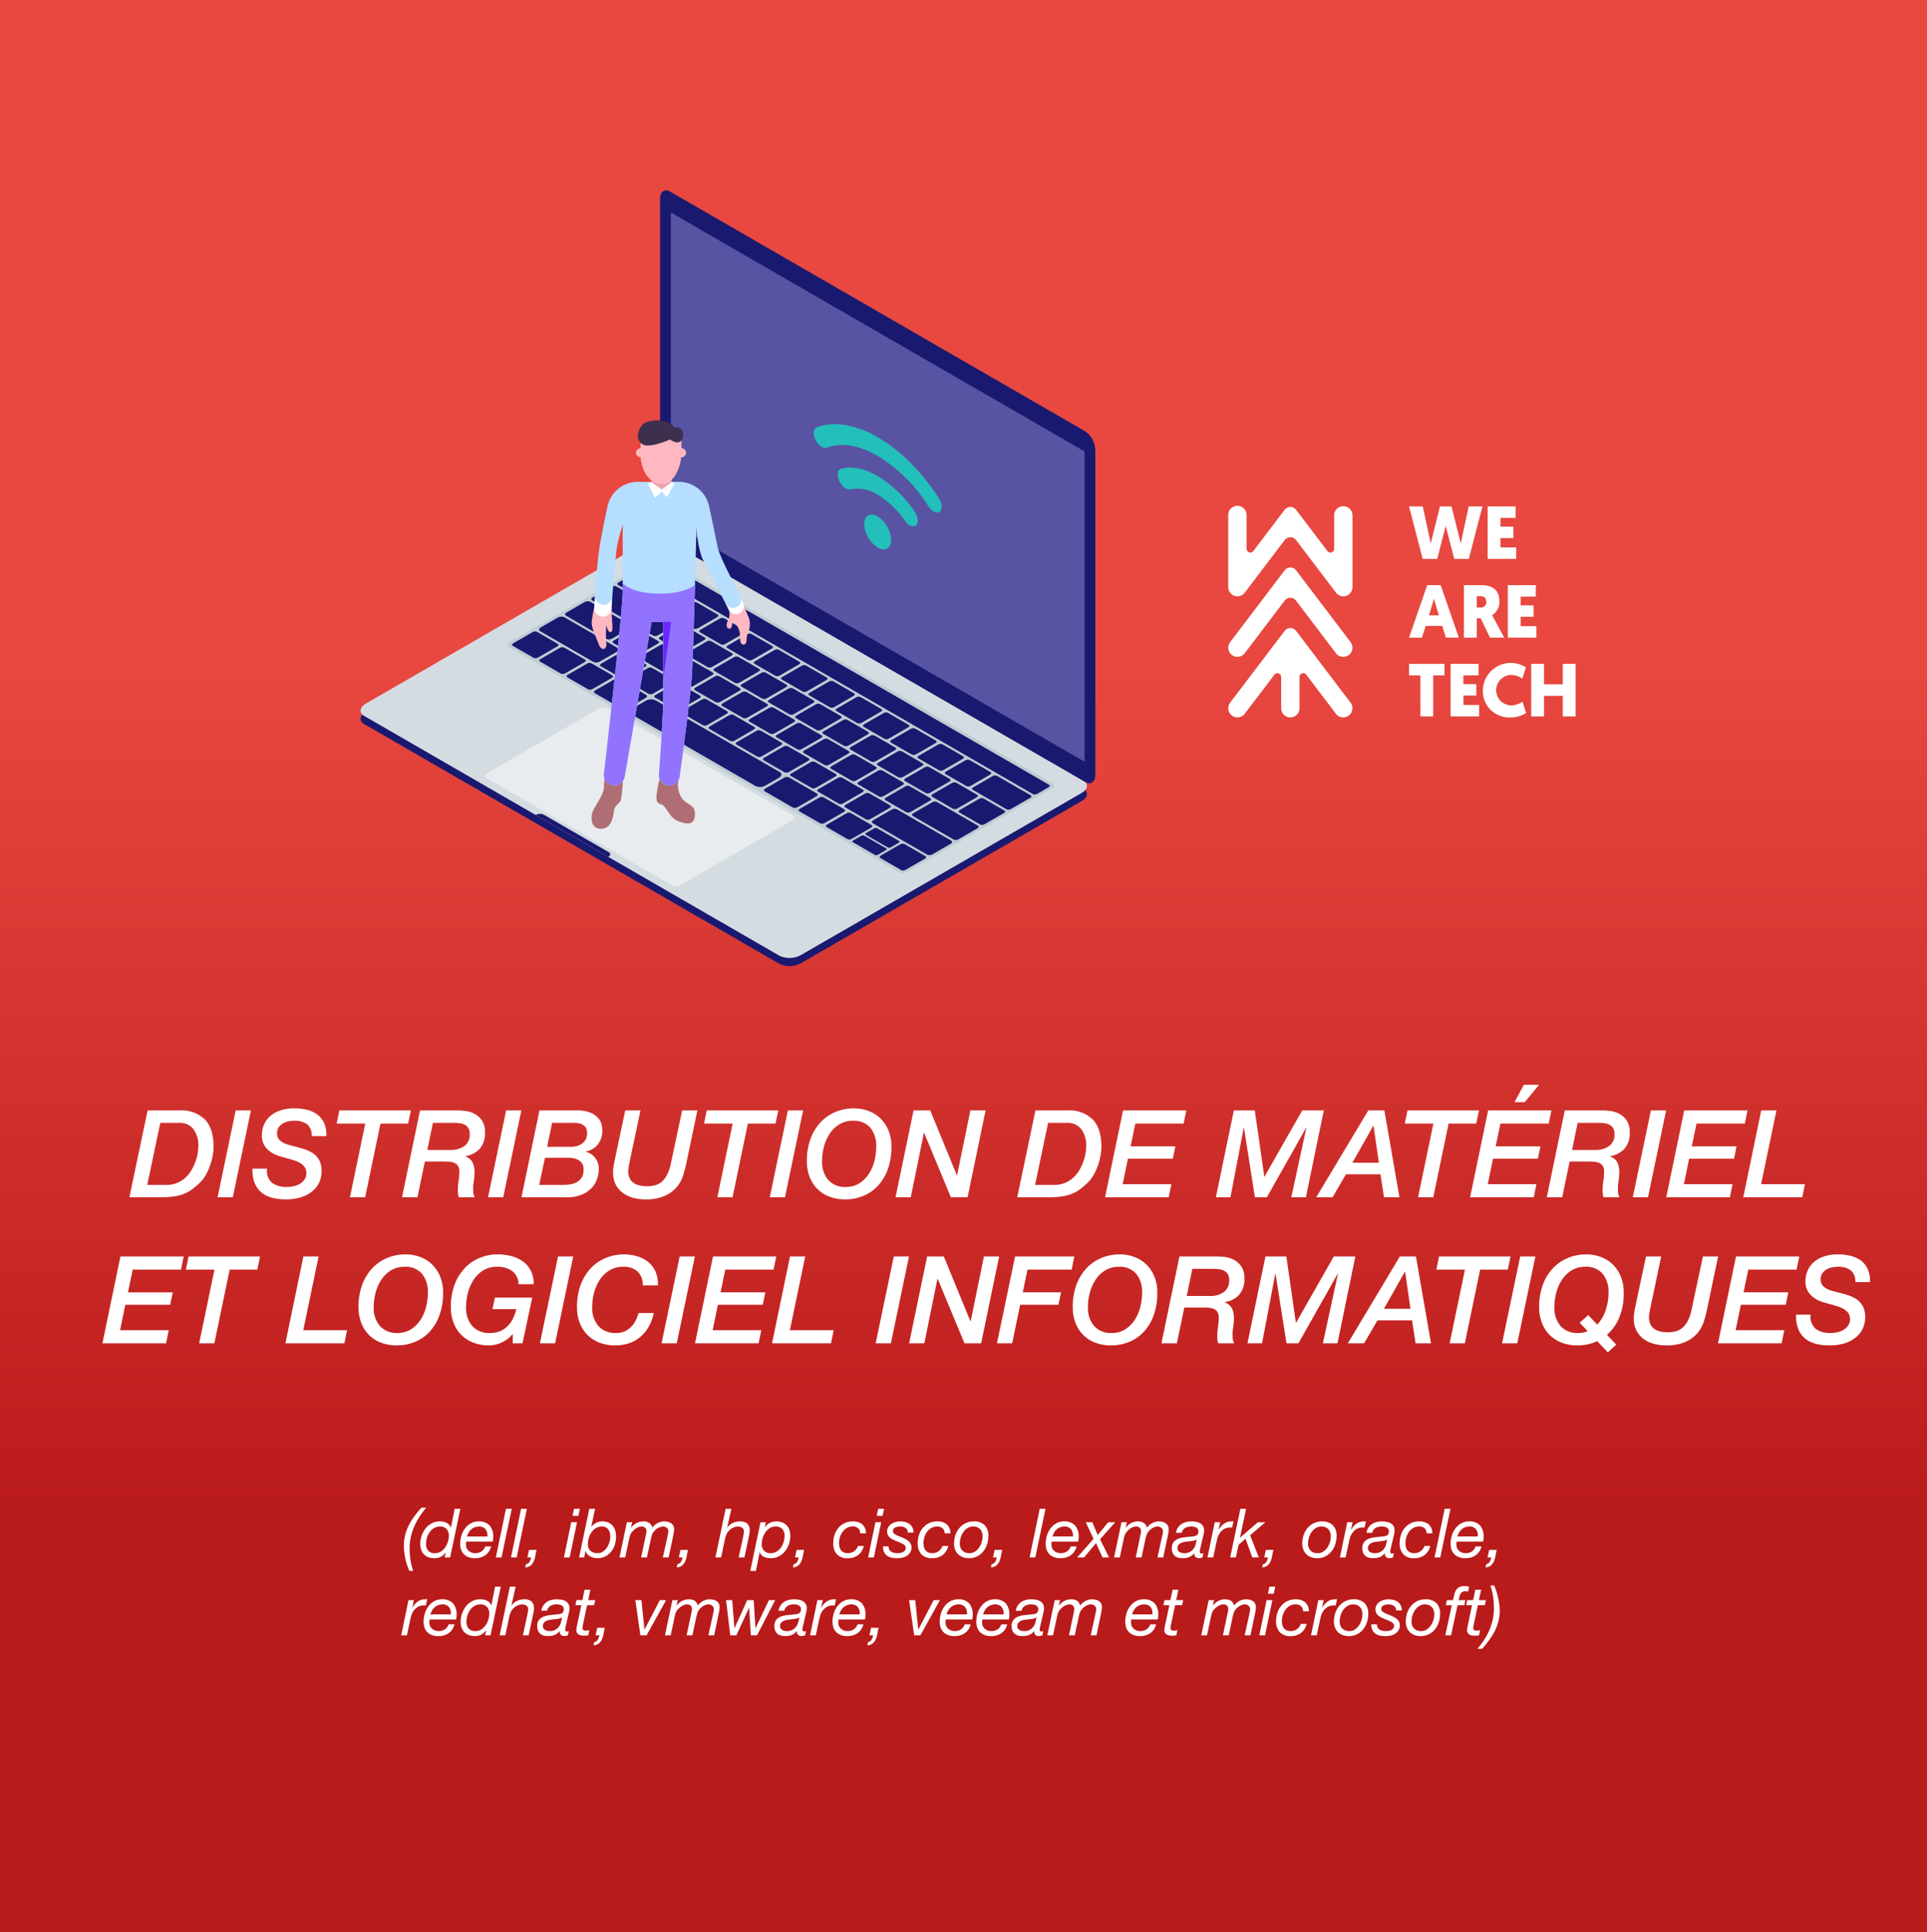 <svg xmlns="http://www.w3.org/2000/svg" xmlns:xlink="http://www.w3.org/1999/xlink" width="396" height="397" viewBox="0 0 396 397">
  <rect x="0" y="0" width="396" height="397" fill="#333333" stroke="none"/>
  <defs>
    <linearGradient id="linear-gradient" x1="0.5" x2="0.5" y2="1" gradientUnits="objectBoundingBox">
      <stop offset="0" stop-color="#e84840"/>
      <stop offset="0.339" stop-color="#e84840"/>
      <stop offset="0.788" stop-color="#b91a1a"/>
      <stop offset="1" stop-color="#b91a1a"/>
    </linearGradient>
    <clipPath id="clip-path">
      <rect id="Rectangle_1085" data-name="Rectangle 1085" width="71.382" height="43.397" fill="none"/>
    </clipPath>
    <clipPath id="clip-path-2">
      <rect id="Rectangle_1049" data-name="Rectangle 1049" width="150.99" height="159.386" fill="none"/>
    </clipPath>
    <clipPath id="clip-path-3">
      <rect id="Rectangle_1050" data-name="Rectangle 1050" width="32.54" height="83.909" fill="none"/>
    </clipPath>
  </defs>
  <g id="Groupe_2734" data-name="Groupe 2734" transform="translate(-4935 -7086)">
    <rect id="Rectangle_1091" data-name="Rectangle 1091" width="396" height="397" transform="translate(4935 7086)" fill="url(#linear-gradient)"/>
    <path id="Tracé_2880" data-name="Tracé 2880" d="M1.624,2.758h.784A12.5,12.5,0,0,1,1.848.469,16.271,16.271,0,0,1,1.68-1.876a10.816,10.816,0,0,1,.245-2.331,11.784,11.784,0,0,1,.693-2.149,13.388,13.388,0,0,1,1.078-2,20.223,20.223,0,0,1,1.386-1.876H4.1q-.77.868-1.435,1.757A12.378,12.378,0,0,0,1.519-6.629,10.107,10.107,0,0,0,.763-4.62,8.874,8.874,0,0,0,.49-2.38,10.459,10.459,0,0,0,.574-1.1Q.658-.42.805.252t.357,1.316A10.918,10.918,0,0,0,1.624,2.758ZM10,0,12.11-10H10.934l-.77,3.864h-.028a1.484,1.484,0,0,0-.35-.609,1.861,1.861,0,0,0-.553-.392,2.694,2.694,0,0,0-.665-.21,3.868,3.868,0,0,0-.686-.063,3.464,3.464,0,0,0-1.7.413,4.054,4.054,0,0,0-1.26,1.071,4.929,4.929,0,0,0-.784,1.477A5.174,5.174,0,0,0,3.864-2.8a3.789,3.789,0,0,0,.182,1.2,2.471,2.471,0,0,0,.546.931,2.527,2.527,0,0,0,.9.6A3.2,3.2,0,0,0,6.706.154,3.237,3.237,0,0,0,8-.091a2.878,2.878,0,0,0,1.1-.945h.028L8.876,0ZM5.054-2.8a4.427,4.427,0,0,1,.182-1.232A3.829,3.829,0,0,1,5.782-5.18a3.039,3.039,0,0,1,.9-.847,2.321,2.321,0,0,1,1.246-.329,1.705,1.705,0,0,1,1.351.532A1.958,1.958,0,0,1,9.744-4.48a4.217,4.217,0,0,1-.189,1.2,4.257,4.257,0,0,1-.546,1.169,3.138,3.138,0,0,1-.889.882,2.142,2.142,0,0,1-1.2.35A1.77,1.77,0,0,1,5.495-1.4,2.089,2.089,0,0,1,5.054-2.8ZM13.3-3.262h5.446q.028-.154.07-.406a3.234,3.234,0,0,0,.042-.532,3.478,3.478,0,0,0-.735-2.366,2.943,2.943,0,0,0-2.331-.84,3.164,3.164,0,0,0-1.421.336,3.628,3.628,0,0,0-1.19.952,4.735,4.735,0,0,0-.812,1.477,5.715,5.715,0,0,0-.3,1.9,3.73,3.73,0,0,0,.14.987,2.516,2.516,0,0,0,.49.938,2.594,2.594,0,0,0,.945.7,3.577,3.577,0,0,0,1.491.273A4.008,4.008,0,0,0,16.254,0a3.284,3.284,0,0,0,.966-.455,2.861,2.861,0,0,0,.742-.756,3.131,3.131,0,0,0,.448-1.057H17.22a2.1,2.1,0,0,1-.77,1.029,2.268,2.268,0,0,1-1.316.357,2.081,2.081,0,0,1-.7-.119,2,2,0,0,1-.6-.336,1.53,1.53,0,0,1-.42-.546,1.747,1.747,0,0,1-.154-.749A4.658,4.658,0,0,1,13.3-3.262Zm4.368-1.05h-4.2A3.84,3.84,0,0,1,13.8-5.1a2.612,2.612,0,0,1,.518-.651,2.3,2.3,0,0,1,.721-.441,2.546,2.546,0,0,1,.931-.161,1.772,1.772,0,0,1,.826.175,1.489,1.489,0,0,1,.539.462,1.736,1.736,0,0,1,.28.658A2.69,2.69,0,0,1,17.668-4.312ZM21.476-10,19.39,0h1.176l2.1-10Zm3.108,0L22.5,0h1.176l2.1-10Zm1.624,8.442L25.872,0h.784q-.07.238-.14.462a1.944,1.944,0,0,1-.182.413,1.114,1.114,0,0,1-.287.322.98.98,0,0,1-.455.175l-.14.672a1.857,1.857,0,0,0,1.127-.413,2.414,2.414,0,0,0,.616-.868,5.044,5.044,0,0,0,.322-1.127q.105-.616.245-1.19ZM36.358-8.54,36.666-10h-1.2L35.154-8.54Zm-1.47,1.3L33.39,0h1.176l1.512-7.238ZM38.6-10,36.5,0h1.05l.266-1.344h.028A1.331,1.331,0,0,0,38.1-.8a2.127,2.127,0,0,0,.518.476,2.891,2.891,0,0,0,.735.343,3.049,3.049,0,0,0,.924.133,3.407,3.407,0,0,0,1.631-.378,3.8,3.8,0,0,0,1.2-.994,4.353,4.353,0,0,0,.742-1.414A5.453,5.453,0,0,0,44.1-4.284a4.357,4.357,0,0,0-.175-1.274,2.673,2.673,0,0,0-.525-.98,2.412,2.412,0,0,0-.882-.637,3.147,3.147,0,0,0-1.26-.231,2.7,2.7,0,0,0-1.239.287,2.876,2.876,0,0,0-.973.8l-.028-.028L39.788-10ZM42.91-4.284a4.183,4.183,0,0,1-.168,1.12,3.841,3.841,0,0,1-.5,1.106,3.077,3.077,0,0,1-.826.84,1.956,1.956,0,0,1-1.134.336,2.1,2.1,0,0,1-1.428-.476,1.671,1.671,0,0,1-.546-1.33,4.832,4.832,0,0,1,.168-1.218A4.007,4.007,0,0,1,39-5.1a3.023,3.023,0,0,1,.917-.9,2.448,2.448,0,0,1,1.344-.357,1.551,1.551,0,0,1,.728.161,1.455,1.455,0,0,1,.511.441,2.04,2.04,0,0,1,.308.658A3.023,3.023,0,0,1,42.91-4.284Zm3.416-2.954L44.8,0h1.176l.812-3.794a6.226,6.226,0,0,1,.252-.9,2.05,2.05,0,0,1,.518-.735,3.215,3.215,0,0,1,.805-.644,1.923,1.923,0,0,1,.973-.28,1.031,1.031,0,0,1,.749.252.931.931,0,0,1,.259.7,3.57,3.57,0,0,1-.063.49q-.063.364-.161.784L49.252,0h1.19l.8-3.738a8.108,8.108,0,0,1,.238-.882,2.048,2.048,0,0,1,.434-.742,2.755,2.755,0,0,1,.364-.378,2.676,2.676,0,0,1,.448-.315,2.765,2.765,0,0,1,.5-.217,1.65,1.65,0,0,1,.511-.084,1.147,1.147,0,0,1,.791.28.9.9,0,0,1,.315.7,2.655,2.655,0,0,1-.035.385q-.035.231-.077.4L53.718,0h1.19l.91-4.34q.07-.308.14-.714a4.33,4.33,0,0,0,.07-.728,1.561,1.561,0,0,0-.168-.756,1.371,1.371,0,0,0-.455-.5,2.1,2.1,0,0,0-.651-.28,3.048,3.048,0,0,0-.742-.091,2.905,2.905,0,0,0-1.393.357,3.13,3.13,0,0,0-1.085.945,1.462,1.462,0,0,0-.644-1.008,2.244,2.244,0,0,0-1.176-.294,2.973,2.973,0,0,0-1.407.343,3.444,3.444,0,0,0-1.113.931l-.028-.028.266-1.078Zm11,5.684L56.994,0h.784q-.07.238-.14.462a1.944,1.944,0,0,1-.182.413,1.114,1.114,0,0,1-.287.322.98.98,0,0,1-.455.175l-.14.672A1.857,1.857,0,0,0,57.7,1.631a2.414,2.414,0,0,0,.616-.868,5.044,5.044,0,0,0,.322-1.127q.1-.616.245-1.19ZM66.612-10l-2.1,10h1.176l.84-4a5.034,5.034,0,0,1,.294-.833,1.973,1.973,0,0,1,.5-.679,2.762,2.762,0,0,1,.819-.6,2.182,2.182,0,0,1,.973-.238,1.568,1.568,0,0,1,.9.245.855.855,0,0,1,.364.763,1.789,1.789,0,0,1-.021.245q-.021.147-.049.308t-.056.308q-.028.147-.042.259L69.286,0h1.19l.882-4.13q.1-.42.154-.8a4.384,4.384,0,0,0,.056-.616,1.815,1.815,0,0,0-.5-1.414,2.212,2.212,0,0,0-1.519-.448,3.416,3.416,0,0,0-1.442.315,2.812,2.812,0,0,0-1.134.945l-.028-.028L67.8-10ZM73.78-7.238l-2.1,10h1.162l.77-3.864h.028a1.333,1.333,0,0,0,.343.609,1.955,1.955,0,0,0,.56.392,2.5,2.5,0,0,0,.672.2,4.387,4.387,0,0,0,.679.056,3.512,3.512,0,0,0,1.7-.406,3.972,3.972,0,0,0,1.26-1.064,4.929,4.929,0,0,0,.784-1.477,5.174,5.174,0,0,0,.273-1.645,3.789,3.789,0,0,0-.182-1.2,2.537,2.537,0,0,0-.546-.938,2.5,2.5,0,0,0-.889-.609,3.19,3.19,0,0,0-1.225-.217,3.159,3.159,0,0,0-1.3.252,2.945,2.945,0,0,0-1.1.952h-.028L74.9-7.238Zm4.942,2.8a4.427,4.427,0,0,1-.182,1.232,3.829,3.829,0,0,1-.546,1.148,3.039,3.039,0,0,1-.9.847,2.321,2.321,0,0,1-1.246.329A1.705,1.705,0,0,1,74.5-1.414a1.958,1.958,0,0,1-.469-1.344,4.189,4.189,0,0,1,.189-1.2,4.278,4.278,0,0,1,.546-1.162,3.138,3.138,0,0,1,.889-.882,2.142,2.142,0,0,1,1.2-.35,1.77,1.77,0,0,1,1.421.518A2.089,2.089,0,0,1,78.722-4.438ZM81.2-1.554,80.864,0h.784q-.07.238-.14.462a1.944,1.944,0,0,1-.182.413,1.114,1.114,0,0,1-.287.322.98.98,0,0,1-.455.175l-.14.672a1.857,1.857,0,0,0,1.127-.413,2.414,2.414,0,0,0,.616-.868,5.043,5.043,0,0,0,.322-1.127q.1-.616.245-1.19ZM94.262-4.942h1.19a2.4,2.4,0,0,0-.763-1.869,2.976,2.976,0,0,0-1.953-.595,3.814,3.814,0,0,0-1.715.371,3.773,3.773,0,0,0-1.26.994,4.321,4.321,0,0,0-.77,1.421,5.363,5.363,0,0,0-.259,1.666,3.262,3.262,0,0,0,.749,2.3,2.891,2.891,0,0,0,2.233.812A3.434,3.434,0,0,0,93.842-.49a3.3,3.3,0,0,0,1.176-1.876h-1.19a2.328,2.328,0,0,1-.8,1.078,2.143,2.143,0,0,1-1.316.406,1.916,1.916,0,0,1-.847-.168,1.5,1.5,0,0,1-.553-.448,1.775,1.775,0,0,1-.3-.658,3.4,3.4,0,0,1-.091-.8,4.167,4.167,0,0,1,.182-1.2,3.6,3.6,0,0,1,.539-1.1,2.887,2.887,0,0,1,.882-.8,2.348,2.348,0,0,1,1.211-.308,1.6,1.6,0,0,1,1.12.371A1.342,1.342,0,0,1,94.262-4.942Zm4.606-3.6L99.176-10h-1.2L97.664-8.54Zm-1.47,1.3L95.9,0h1.176l1.512-7.238Zm6.636,2.128h1.19a2.228,2.228,0,0,0-.238-1.071,2.057,2.057,0,0,0-.623-.714,2.527,2.527,0,0,0-.875-.392,4.2,4.2,0,0,0-.994-.119,3.528,3.528,0,0,0-.987.14,2.977,2.977,0,0,0-.861.4,2.029,2.029,0,0,0-.609.651,1.731,1.731,0,0,0-.231.9,1.519,1.519,0,0,0,.161.714,1.784,1.784,0,0,0,.434.539,2.972,2.972,0,0,0,.616.4q.343.168.707.308t.693.287a4.371,4.371,0,0,1,.609.287,1.741,1.741,0,0,1,.434.343.661.661,0,0,1,.168.455.881.881,0,0,1-.147.518,1.141,1.141,0,0,1-.385.343,1.756,1.756,0,0,1-.532.189,3.136,3.136,0,0,1-.588.056,3.6,3.6,0,0,1-.721-.07,1.819,1.819,0,0,1-.6-.231,1.135,1.135,0,0,1-.406-.434,1.2,1.2,0,0,1-.119-.665H98.952a2.706,2.706,0,0,0,.224,1.169,1.938,1.938,0,0,0,.609.749,2.447,2.447,0,0,0,.917.4,5.324,5.324,0,0,0,1.162.119,4.767,4.767,0,0,0,1.057-.119,2.983,2.983,0,0,0,.945-.385,2.162,2.162,0,0,0,.686-.693,1.908,1.908,0,0,0,.266-1.029,1.539,1.539,0,0,0-.168-.735,1.9,1.9,0,0,0-.434-.546,3.24,3.24,0,0,0-.609-.413q-.343-.182-.707-.336t-.693-.273a4.75,4.75,0,0,1-.616-.287A1.665,1.665,0,0,1,101.157-5,.633.633,0,0,1,101-5.432a.706.706,0,0,1,.14-.455,1.016,1.016,0,0,1,.357-.28,1.723,1.723,0,0,1,.5-.147,3.679,3.679,0,0,1,.546-.042,1.826,1.826,0,0,1,1.078.315A1,1,0,0,1,104.034-5.11Zm7.588.168h1.19a2.4,2.4,0,0,0-.763-1.869,2.976,2.976,0,0,0-1.953-.595,3.814,3.814,0,0,0-1.715.371,3.773,3.773,0,0,0-1.26.994,4.321,4.321,0,0,0-.77,1.421,5.363,5.363,0,0,0-.259,1.666,3.262,3.262,0,0,0,.749,2.3,2.891,2.891,0,0,0,2.233.812A3.434,3.434,0,0,0,111.2-.49a3.3,3.3,0,0,0,1.176-1.876h-1.19a2.328,2.328,0,0,1-.8,1.078,2.143,2.143,0,0,1-1.316.406,1.916,1.916,0,0,1-.847-.168,1.5,1.5,0,0,1-.553-.448,1.775,1.775,0,0,1-.3-.658,3.4,3.4,0,0,1-.091-.8,4.167,4.167,0,0,1,.182-1.2A3.6,3.6,0,0,1,108-5.25a2.887,2.887,0,0,1,.882-.8,2.348,2.348,0,0,1,1.211-.308,1.6,1.6,0,0,1,1.12.371A1.342,1.342,0,0,1,111.622-4.942Zm1.932,2.086a3.385,3.385,0,0,0,.21,1.211,2.715,2.715,0,0,0,.6.952,2.73,2.73,0,0,0,.959.623,3.463,3.463,0,0,0,1.281.224A3.68,3.68,0,0,0,118.3-.224a3.868,3.868,0,0,0,1.26-1.015,4.462,4.462,0,0,0,.784-1.463,5.538,5.538,0,0,0,.266-1.708,3.01,3.01,0,0,0-.77-2.233,3.051,3.051,0,0,0-2.24-.763,3.723,3.723,0,0,0-1.7.378,3.962,3.962,0,0,0-1.274,1.008,4.412,4.412,0,0,0-.8,1.456A5.408,5.408,0,0,0,113.554-2.856Zm1.19-.014a4.3,4.3,0,0,1,.175-1.176,3.833,3.833,0,0,1,.525-1.127,3.062,3.062,0,0,1,.868-.847,2.163,2.163,0,0,1,1.2-.336,2.047,2.047,0,0,1,.847.161,1.708,1.708,0,0,1,.6.434,1.719,1.719,0,0,1,.35.651,2.8,2.8,0,0,1,.112.8,4.07,4.07,0,0,1-.175,1.134,3.975,3.975,0,0,1-.518,1.113,3.088,3.088,0,0,1-.84.847,2.013,2.013,0,0,1-1.155.336,1.921,1.921,0,0,1-1.484-.546A2.042,2.042,0,0,1,114.744-2.87ZM121.9-1.554,121.562,0h.784q-.07.238-.14.462a1.944,1.944,0,0,1-.182.413,1.114,1.114,0,0,1-.287.322.98.98,0,0,1-.455.175l-.14.672a1.857,1.857,0,0,0,1.127-.413,2.414,2.414,0,0,0,.616-.868,5.043,5.043,0,0,0,.322-1.127q.1-.616.245-1.19ZM131.166-10,129.08,0h1.176l2.1-10Zm2.45,6.734h5.446q.028-.154.07-.406a3.235,3.235,0,0,0,.042-.532,3.478,3.478,0,0,0-.735-2.366,2.943,2.943,0,0,0-2.331-.84,3.164,3.164,0,0,0-1.421.336,3.628,3.628,0,0,0-1.19.952,4.735,4.735,0,0,0-.812,1.477,5.715,5.715,0,0,0-.3,1.9,3.73,3.73,0,0,0,.14.987,2.516,2.516,0,0,0,.49.938,2.594,2.594,0,0,0,.945.7,3.577,3.577,0,0,0,1.491.273A4.008,4.008,0,0,0,136.57,0a3.284,3.284,0,0,0,.966-.455,2.861,2.861,0,0,0,.742-.756,3.131,3.131,0,0,0,.448-1.057h-1.19a2.1,2.1,0,0,1-.77,1.029,2.268,2.268,0,0,1-1.316.357,2.081,2.081,0,0,1-.7-.119,2,2,0,0,1-.6-.336,1.53,1.53,0,0,1-.42-.546,1.747,1.747,0,0,1-.154-.749A4.658,4.658,0,0,1,133.616-3.262Zm4.368-1.05h-4.2a3.84,3.84,0,0,1,.336-.791,2.612,2.612,0,0,1,.518-.651,2.3,2.3,0,0,1,.721-.441,2.546,2.546,0,0,1,.931-.161,1.772,1.772,0,0,1,.826.175,1.489,1.489,0,0,1,.539.462,1.736,1.736,0,0,1,.28.658A2.69,2.69,0,0,1,137.984-4.312Zm4.242.476L138.852,0h1.428l2.464-2.968L144.06,0h1.358L143.57-3.738l3.108-3.5h-1.442L143.08-4.606l-1.092-2.632h-1.372Zm5.74-3.4L146.44,0h1.176l.812-3.794a6.225,6.225,0,0,1,.252-.9,2.05,2.05,0,0,1,.518-.735A3.215,3.215,0,0,1,150-6.076a1.923,1.923,0,0,1,.973-.28,1.031,1.031,0,0,1,.749.252.931.931,0,0,1,.259.7,3.569,3.569,0,0,1-.063.49q-.063.364-.161.784L150.892,0h1.19l.8-3.738a8.1,8.1,0,0,1,.238-.882,2.048,2.048,0,0,1,.434-.742,2.756,2.756,0,0,1,.364-.378,2.676,2.676,0,0,1,.448-.315,2.765,2.765,0,0,1,.5-.217,1.65,1.65,0,0,1,.511-.084,1.147,1.147,0,0,1,.791.28.9.9,0,0,1,.315.7,2.655,2.655,0,0,1-.035.385q-.035.231-.077.4L155.358,0h1.19l.91-4.34q.07-.308.14-.714a4.331,4.331,0,0,0,.07-.728,1.561,1.561,0,0,0-.168-.756,1.371,1.371,0,0,0-.455-.5,2.1,2.1,0,0,0-.651-.28,3.048,3.048,0,0,0-.742-.091,2.905,2.905,0,0,0-1.393.357,3.131,3.131,0,0,0-1.085.945,1.462,1.462,0,0,0-.644-1.008,2.244,2.244,0,0,0-1.176-.294,2.973,2.973,0,0,0-1.407.343,3.443,3.443,0,0,0-1.113.931l-.028-.028.266-1.078Zm11.2,2.184h1.19a1.334,1.334,0,0,1,.238-.595,1.555,1.555,0,0,1,.448-.406,1.905,1.905,0,0,1,.6-.231,3.187,3.187,0,0,1,.665-.07,3.106,3.106,0,0,1,.5.042,1.623,1.623,0,0,1,.469.147,1,1,0,0,1,.35.287.759.759,0,0,1,.14.476,1.3,1.3,0,0,1-.1.574.71.71,0,0,1-.329.322,1.865,1.865,0,0,1-.567.161q-.343.049-.819.091-.6.056-1.246.14a4.352,4.352,0,0,0-1.176.315,2.171,2.171,0,0,0-.875.679,2.007,2.007,0,0,0-.343,1.246,2.278,2.278,0,0,0,.175.945,1.744,1.744,0,0,0,.469.63,1.77,1.77,0,0,0,.693.35,3.374,3.374,0,0,0,.861.1,3.49,3.49,0,0,0,1.484-.266,2.5,2.5,0,0,0,.938-.77l.028.028a.877.877,0,0,0,.2.742.974.974,0,0,0,.742.266A1.727,1.727,0,0,0,164.255.1a2.415,2.415,0,0,0,.357-.1l.182-.882-.189.063a.6.6,0,0,1-.189.035.341.341,0,0,1-.252-.1.49.49,0,0,1-.1-.35,2.008,2.008,0,0,1,.077-.532q.077-.28.119-.5l.462-1.974q.07-.294.147-.651a3.166,3.166,0,0,0,.077-.665,1.714,1.714,0,0,0-.217-.9,1.611,1.611,0,0,0-.581-.567,2.556,2.556,0,0,0-.84-.294,5.8,5.8,0,0,0-1.008-.084,4.328,4.328,0,0,0-1.106.14,2.956,2.956,0,0,0-.952.434,2.654,2.654,0,0,0-.707.735A2.526,2.526,0,0,0,159.166-5.054Zm.308,3.164a1.121,1.121,0,0,1,.238-.721,1.461,1.461,0,0,1,.574-.4,3.437,3.437,0,0,1,.791-.2q.441-.063.875-.105a8.215,8.215,0,0,0,.819-.119,1.617,1.617,0,0,0,.637-.259h.028q-.126.5-.231.98a2.356,2.356,0,0,1-.4.882,2.234,2.234,0,0,1-2.03.952,1.655,1.655,0,0,1-.9-.252A.835.835,0,0,1,159.474-1.89Zm7.658-5.348L165.634,0h1.176l.686-3.206q.084-.406.224-.875A2.943,2.943,0,0,1,168.1-4.9a3.078,3.078,0,0,1,.665-.742,2.3,2.3,0,0,1,.875-.434,1.749,1.749,0,0,1,.35-.063q.14-.007.364-.007h.168a.834.834,0,0,1,.182.014l.28-1.274a.545.545,0,0,0-.21-.014,1.487,1.487,0,0,1-.21.014,2.521,2.521,0,0,0-1.561.49,3.965,3.965,0,0,0-1.071,1.232H167.9l.35-1.554ZM172.4-10,170.3,0h1.176l.546-2.576,1.428-1.274L174.86,0h1.33L174.4-4.564l3.15-2.674h-1.554l-3.64,3.15-.028-.028L173.572-10Zm5.236,8.442L177.3,0h.784q-.07.238-.14.462a1.945,1.945,0,0,1-.182.413,1.114,1.114,0,0,1-.287.322.98.98,0,0,1-.455.175l-.14.672A1.857,1.857,0,0,0,178,1.631a2.414,2.414,0,0,0,.616-.868,5.043,5.043,0,0,0,.322-1.127q.105-.616.245-1.19Zm7.476-1.3a3.385,3.385,0,0,0,.21,1.211,2.715,2.715,0,0,0,.6.952,2.73,2.73,0,0,0,.959.623,3.463,3.463,0,0,0,1.281.224,3.68,3.68,0,0,0,1.694-.378,3.867,3.867,0,0,0,1.26-1.015A4.462,4.462,0,0,0,191.9-2.7a5.538,5.538,0,0,0,.266-1.708,3.01,3.01,0,0,0-.77-2.233,3.051,3.051,0,0,0-2.24-.763,3.723,3.723,0,0,0-1.7.378,3.962,3.962,0,0,0-1.274,1.008,4.411,4.411,0,0,0-.8,1.456A5.408,5.408,0,0,0,185.108-2.856Zm1.19-.014a4.3,4.3,0,0,1,.175-1.176A3.833,3.833,0,0,1,187-5.173a3.062,3.062,0,0,1,.868-.847,2.163,2.163,0,0,1,1.2-.336,2.047,2.047,0,0,1,.847.161,1.708,1.708,0,0,1,.6.434,1.719,1.719,0,0,1,.35.651,2.8,2.8,0,0,1,.112.8,4.07,4.07,0,0,1-.175,1.134,3.975,3.975,0,0,1-.518,1.113,3.088,3.088,0,0,1-.84.847,2.013,2.013,0,0,1-1.155.336,1.921,1.921,0,0,1-1.484-.546A2.042,2.042,0,0,1,186.3-2.87Zm8.05-4.368L192.85,0h1.176l.686-3.206q.084-.406.224-.875a2.943,2.943,0,0,1,.378-.819,3.078,3.078,0,0,1,.665-.742,2.3,2.3,0,0,1,.875-.434,1.749,1.749,0,0,1,.35-.063q.14-.007.364-.007h.168a.834.834,0,0,1,.182.014l.28-1.274a.545.545,0,0,0-.21-.014,1.487,1.487,0,0,1-.21.014,2.521,2.521,0,0,0-1.561.49,3.965,3.965,0,0,0-1.071,1.232h-.028l.35-1.554Zm3.962,2.184h1.19a1.334,1.334,0,0,1,.238-.595,1.555,1.555,0,0,1,.448-.406,1.905,1.905,0,0,1,.6-.231,3.187,3.187,0,0,1,.665-.07,3.106,3.106,0,0,1,.5.042,1.623,1.623,0,0,1,.469.147,1,1,0,0,1,.35.287.759.759,0,0,1,.14.476,1.3,1.3,0,0,1-.1.574.71.71,0,0,1-.329.322,1.865,1.865,0,0,1-.567.161q-.343.049-.819.091-.6.056-1.246.14a4.352,4.352,0,0,0-1.176.315,2.171,2.171,0,0,0-.875.679,2.007,2.007,0,0,0-.343,1.246,2.278,2.278,0,0,0,.175.945,1.744,1.744,0,0,0,.469.63,1.77,1.77,0,0,0,.693.35,3.374,3.374,0,0,0,.861.1,3.49,3.49,0,0,0,1.484-.266,2.5,2.5,0,0,0,.938-.77l.028.028a.877.877,0,0,0,.2.742.974.974,0,0,0,.742.266A1.727,1.727,0,0,0,203.4.1a2.415,2.415,0,0,0,.357-.1l.182-.882-.189.063a.6.6,0,0,1-.189.035.341.341,0,0,1-.252-.1.49.49,0,0,1-.1-.35,2.008,2.008,0,0,1,.077-.532q.077-.28.119-.5l.462-1.974q.07-.294.147-.651a3.166,3.166,0,0,0,.077-.665,1.714,1.714,0,0,0-.217-.9,1.611,1.611,0,0,0-.581-.567,2.556,2.556,0,0,0-.84-.294,5.8,5.8,0,0,0-1.008-.084,4.328,4.328,0,0,0-1.106.14,2.956,2.956,0,0,0-.952.434,2.654,2.654,0,0,0-.707.735A2.526,2.526,0,0,0,198.31-5.054Zm.308,3.164a1.121,1.121,0,0,1,.238-.721,1.461,1.461,0,0,1,.574-.4,3.437,3.437,0,0,1,.791-.2q.441-.063.875-.105a8.215,8.215,0,0,0,.819-.119,1.617,1.617,0,0,0,.637-.259h.028q-.126.5-.231.98a2.356,2.356,0,0,1-.4.882,2.234,2.234,0,0,1-2.03.952,1.655,1.655,0,0,1-.9-.252A.835.835,0,0,1,198.618-1.89Zm12.04-3.052h1.19a2.4,2.4,0,0,0-.763-1.869,2.976,2.976,0,0,0-1.953-.595,3.814,3.814,0,0,0-1.715.371,3.773,3.773,0,0,0-1.26.994,4.321,4.321,0,0,0-.77,1.421,5.363,5.363,0,0,0-.259,1.666,3.262,3.262,0,0,0,.749,2.3,2.891,2.891,0,0,0,2.233.812,3.434,3.434,0,0,0,2.128-.644,3.3,3.3,0,0,0,1.176-1.876h-1.19a2.328,2.328,0,0,1-.8,1.078,2.143,2.143,0,0,1-1.316.406,1.916,1.916,0,0,1-.847-.168,1.5,1.5,0,0,1-.553-.448,1.775,1.775,0,0,1-.3-.658,3.4,3.4,0,0,1-.091-.8,4.167,4.167,0,0,1,.182-1.2,3.6,3.6,0,0,1,.539-1.1,2.887,2.887,0,0,1,.882-.8,2.348,2.348,0,0,1,1.211-.308,1.6,1.6,0,0,1,1.12.371A1.341,1.341,0,0,1,210.658-4.942ZM214.382-10,212.3,0h1.176l2.1-10Zm2.45,6.734h5.446q.028-.154.07-.406a3.235,3.235,0,0,0,.042-.532,3.478,3.478,0,0,0-.735-2.366,2.943,2.943,0,0,0-2.331-.84,3.164,3.164,0,0,0-1.421.336,3.628,3.628,0,0,0-1.19.952,4.735,4.735,0,0,0-.812,1.477,5.715,5.715,0,0,0-.3,1.9,3.73,3.73,0,0,0,.14.987,2.516,2.516,0,0,0,.49.938,2.594,2.594,0,0,0,.945.7,3.577,3.577,0,0,0,1.491.273A4.008,4.008,0,0,0,219.786,0a3.284,3.284,0,0,0,.966-.455,2.861,2.861,0,0,0,.742-.756,3.131,3.131,0,0,0,.448-1.057h-1.19a2.1,2.1,0,0,1-.77,1.029,2.268,2.268,0,0,1-1.316.357,2.081,2.081,0,0,1-.7-.119,2,2,0,0,1-.6-.336,1.53,1.53,0,0,1-.42-.546,1.747,1.747,0,0,1-.154-.749A4.658,4.658,0,0,1,216.832-3.262Zm4.368-1.05H217a3.84,3.84,0,0,1,.336-.791,2.612,2.612,0,0,1,.518-.651,2.3,2.3,0,0,1,.721-.441,2.546,2.546,0,0,1,.931-.161,1.772,1.772,0,0,1,.826.175,1.489,1.489,0,0,1,.539.462,1.736,1.736,0,0,1,.28.658A2.69,2.69,0,0,1,221.2-4.312Zm2.324,2.758L223.188,0h.784q-.07.238-.14.462a1.945,1.945,0,0,1-.182.413,1.114,1.114,0,0,1-.287.322.98.98,0,0,1-.455.175l-.14.672a1.857,1.857,0,0,0,1.127-.413,2.414,2.414,0,0,0,.616-.868,5.043,5.043,0,0,0,.322-1.127q.105-.616.245-1.19ZM1.442,8.762-.056,16H1.12l.686-3.206q.084-.406.224-.875a2.943,2.943,0,0,1,.378-.819,3.079,3.079,0,0,1,.665-.742,2.3,2.3,0,0,1,.875-.434,1.749,1.749,0,0,1,.35-.063q.14-.007.364-.007H4.83a.834.834,0,0,1,.182.014l.28-1.274a.545.545,0,0,0-.21-.014,1.487,1.487,0,0,1-.21.014,2.521,2.521,0,0,0-1.561.49A3.965,3.965,0,0,0,2.24,10.316H2.212l.35-1.554Zm4.34,3.976h5.446q.028-.154.07-.406a3.235,3.235,0,0,0,.042-.532A3.478,3.478,0,0,0,10.6,9.434a2.943,2.943,0,0,0-2.331-.84,3.164,3.164,0,0,0-1.421.336,3.628,3.628,0,0,0-1.19.952,4.735,4.735,0,0,0-.812,1.477,5.715,5.715,0,0,0-.3,1.9,3.73,3.73,0,0,0,.14.987,2.516,2.516,0,0,0,.49.938,2.594,2.594,0,0,0,.945.7,3.577,3.577,0,0,0,1.491.273A4.008,4.008,0,0,0,8.736,16a3.284,3.284,0,0,0,.966-.455,2.861,2.861,0,0,0,.742-.756,3.131,3.131,0,0,0,.448-1.057H9.7a2.1,2.1,0,0,1-.77,1.029,2.268,2.268,0,0,1-1.316.357,2.081,2.081,0,0,1-.7-.119,2,2,0,0,1-.6-.336,1.53,1.53,0,0,1-.42-.546,1.747,1.747,0,0,1-.154-.749A4.658,4.658,0,0,1,5.782,12.738Zm4.368-1.05H5.95a3.84,3.84,0,0,1,.336-.791,2.612,2.612,0,0,1,.518-.651,2.3,2.3,0,0,1,.721-.441,2.546,2.546,0,0,1,.931-.161,1.772,1.772,0,0,1,.826.175,1.489,1.489,0,0,1,.539.462,1.736,1.736,0,0,1,.28.658A2.69,2.69,0,0,1,10.15,11.688ZM18.3,16,20.412,6H19.236l-.77,3.864h-.028a1.484,1.484,0,0,0-.35-.609,1.861,1.861,0,0,0-.553-.392,2.694,2.694,0,0,0-.665-.21,3.868,3.868,0,0,0-.686-.063,3.464,3.464,0,0,0-1.7.413,4.054,4.054,0,0,0-1.26,1.071,4.929,4.929,0,0,0-.784,1.477,5.174,5.174,0,0,0-.273,1.645,3.789,3.789,0,0,0,.182,1.2,2.471,2.471,0,0,0,.546.931,2.527,2.527,0,0,0,.9.6,3.2,3.2,0,0,0,1.218.217,3.237,3.237,0,0,0,1.3-.245,2.878,2.878,0,0,0,1.1-.945h.028L17.178,16Zm-4.942-2.8a4.427,4.427,0,0,1,.182-1.232,3.829,3.829,0,0,1,.546-1.148,3.039,3.039,0,0,1,.9-.847,2.321,2.321,0,0,1,1.246-.329,1.705,1.705,0,0,1,1.351.532,1.958,1.958,0,0,1,.469,1.344,4.477,4.477,0,0,1-.735,2.366,3.138,3.138,0,0,1-.889.882,2.142,2.142,0,0,1-1.2.35A1.77,1.77,0,0,1,13.8,14.6,2.089,2.089,0,0,1,13.356,13.2ZM22.274,6l-2.1,10H21.35l.84-4a5.034,5.034,0,0,1,.294-.833,1.973,1.973,0,0,1,.5-.679,2.762,2.762,0,0,1,.819-.6,2.182,2.182,0,0,1,.973-.238,1.568,1.568,0,0,1,.9.245.855.855,0,0,1,.364.763,1.789,1.789,0,0,1-.021.245q-.021.147-.049.308t-.056.308q-.028.147-.042.259L24.948,16h1.19l.882-4.13q.1-.42.154-.8a4.384,4.384,0,0,0,.056-.616,1.815,1.815,0,0,0-.5-1.414,2.212,2.212,0,0,0-1.519-.448,3.416,3.416,0,0,0-1.442.315,2.812,2.812,0,0,0-1.134.945l-.028-.028L23.464,6Zm6.482,4.942h1.19a1.334,1.334,0,0,1,.238-.6,1.555,1.555,0,0,1,.448-.406,1.905,1.905,0,0,1,.595-.231,3.187,3.187,0,0,1,.665-.07,3.106,3.106,0,0,1,.5.042,1.623,1.623,0,0,1,.469.147,1,1,0,0,1,.35.287.759.759,0,0,1,.14.476,1.3,1.3,0,0,1-.1.574.71.71,0,0,1-.329.322,1.865,1.865,0,0,1-.567.161q-.343.049-.819.091-.6.056-1.246.14a4.352,4.352,0,0,0-1.176.315,2.171,2.171,0,0,0-.875.679,2.007,2.007,0,0,0-.343,1.246,2.278,2.278,0,0,0,.175.945,1.744,1.744,0,0,0,.469.63,1.77,1.77,0,0,0,.693.35,3.374,3.374,0,0,0,.861.1,3.49,3.49,0,0,0,1.484-.266,2.5,2.5,0,0,0,.938-.77l.028.028a.877.877,0,0,0,.2.742.974.974,0,0,0,.742.266,1.727,1.727,0,0,0,.371-.049A2.415,2.415,0,0,0,34.2,16l.182-.882-.189.063a.6.6,0,0,1-.189.035.341.341,0,0,1-.252-.1.49.49,0,0,1-.1-.35,2.008,2.008,0,0,1,.077-.532q.077-.28.119-.5l.462-1.974q.07-.294.147-.651a3.166,3.166,0,0,0,.077-.665,1.714,1.714,0,0,0-.217-.9,1.611,1.611,0,0,0-.581-.567,2.556,2.556,0,0,0-.84-.294,5.8,5.8,0,0,0-1.008-.084,4.328,4.328,0,0,0-1.106.14,2.956,2.956,0,0,0-.952.434,2.654,2.654,0,0,0-.707.735A2.526,2.526,0,0,0,28.756,10.946Zm.308,3.164a1.121,1.121,0,0,1,.238-.721,1.461,1.461,0,0,1,.574-.4,3.436,3.436,0,0,1,.791-.2q.441-.063.875-.105a8.216,8.216,0,0,0,.819-.119A1.617,1.617,0,0,0,33,12.3h.028q-.126.5-.231.98a2.356,2.356,0,0,1-.4.882,2.234,2.234,0,0,1-2.03.952,1.655,1.655,0,0,1-.9-.252A.835.835,0,0,1,29.064,14.11Zm9.31-5.348.448-2.142h-1.19l-.448,2.142H35.966l-.224,1.05H36.96l-.952,4.494q-.028.168-.049.308a1.981,1.981,0,0,0-.021.294,1.112,1.112,0,0,0,.133.574,1.026,1.026,0,0,0,.35.357,1.412,1.412,0,0,0,.511.182,3.834,3.834,0,0,0,.63.049q.21,0,.42-.021T38.4,16l.21-1.092a2.991,2.991,0,0,1-.336.091,1.712,1.712,0,0,1-.35.035,1.127,1.127,0,0,1-.5-.105.389.389,0,0,1-.217-.385,1.921,1.921,0,0,1,.014-.238q.014-.112.028-.238l.9-4.256h1.442l.224-1.05Zm1.862,5.684L39.9,16h.784q-.07.238-.14.462a1.944,1.944,0,0,1-.182.413,1.114,1.114,0,0,1-.287.322.98.98,0,0,1-.455.175l-.14.672a1.857,1.857,0,0,0,1.127-.413,2.414,2.414,0,0,0,.616-.868,5.044,5.044,0,0,0,.322-1.127q.1-.616.245-1.19ZM50.372,16,54.39,8.762H53.1l-3.136,6.02h-.028l-.616-6.02h-1.26L49.1,16Zm5.306-7.238L54.152,16h1.176l.812-3.794a6.226,6.226,0,0,1,.252-.9,2.05,2.05,0,0,1,.518-.735,3.215,3.215,0,0,1,.805-.644,1.923,1.923,0,0,1,.973-.28,1.031,1.031,0,0,1,.749.252.931.931,0,0,1,.259.7,3.57,3.57,0,0,1-.063.49q-.063.364-.161.784L58.6,16h1.19l.8-3.738a8.108,8.108,0,0,1,.238-.882,2.048,2.048,0,0,1,.434-.742,2.755,2.755,0,0,1,.364-.378,2.676,2.676,0,0,1,.448-.315,2.765,2.765,0,0,1,.5-.217,1.65,1.65,0,0,1,.511-.084,1.147,1.147,0,0,1,.791.28.9.9,0,0,1,.315.7,2.654,2.654,0,0,1-.035.385q-.035.231-.077.4L63.07,16h1.19l.91-4.34q.07-.308.14-.714a4.33,4.33,0,0,0,.07-.728,1.561,1.561,0,0,0-.168-.756,1.371,1.371,0,0,0-.455-.5,2.1,2.1,0,0,0-.651-.28,3.048,3.048,0,0,0-.742-.091,2.905,2.905,0,0,0-1.393.357,3.13,3.13,0,0,0-1.085.945,1.462,1.462,0,0,0-.644-1.008,2.244,2.244,0,0,0-1.176-.294,2.973,2.973,0,0,0-1.407.343,3.444,3.444,0,0,0-1.113.931l-.028-.028.266-1.078ZM73.066,16,76.8,8.762H75.516l-2.744,5.754h-.028l-.35-5.754H71.05l-2.6,5.754h-.028L67.97,8.762H66.71L67.564,16h1.26l2.59-5.628h.028L71.806,16ZM77.5,10.946h1.19a1.334,1.334,0,0,1,.238-.6,1.555,1.555,0,0,1,.448-.406,1.905,1.905,0,0,1,.595-.231,3.187,3.187,0,0,1,.665-.07,3.106,3.106,0,0,1,.5.042,1.623,1.623,0,0,1,.469.147,1,1,0,0,1,.35.287.759.759,0,0,1,.14.476,1.3,1.3,0,0,1-.105.574.71.71,0,0,1-.329.322,1.865,1.865,0,0,1-.567.161q-.343.049-.819.091-.6.056-1.246.14a4.352,4.352,0,0,0-1.176.315,2.171,2.171,0,0,0-.875.679,2.007,2.007,0,0,0-.343,1.246,2.278,2.278,0,0,0,.175.945,1.744,1.744,0,0,0,.469.63,1.77,1.77,0,0,0,.693.35,3.374,3.374,0,0,0,.861.1,3.49,3.49,0,0,0,1.484-.266,2.5,2.5,0,0,0,.938-.77l.028.028a.877.877,0,0,0,.2.742.974.974,0,0,0,.742.266,1.727,1.727,0,0,0,.371-.049,2.416,2.416,0,0,0,.357-.1l.182-.882-.189.063a.6.6,0,0,1-.189.035.341.341,0,0,1-.252-.1.49.49,0,0,1-.1-.35,2.007,2.007,0,0,1,.077-.532q.077-.28.119-.5l.462-1.974q.07-.294.147-.651a3.165,3.165,0,0,0,.077-.665,1.714,1.714,0,0,0-.217-.9,1.611,1.611,0,0,0-.581-.567,2.556,2.556,0,0,0-.84-.294,5.8,5.8,0,0,0-1.008-.084,4.328,4.328,0,0,0-1.106.14,2.956,2.956,0,0,0-.952.434,2.654,2.654,0,0,0-.707.735A2.526,2.526,0,0,0,77.5,10.946Zm.308,3.164a1.121,1.121,0,0,1,.238-.721,1.461,1.461,0,0,1,.574-.4,3.436,3.436,0,0,1,.791-.2q.441-.063.875-.105a8.216,8.216,0,0,0,.819-.119,1.617,1.617,0,0,0,.637-.259h.028q-.126.5-.231.98a2.355,2.355,0,0,1-.4.882,2.234,2.234,0,0,1-2.03.952,1.655,1.655,0,0,1-.9-.252A.835.835,0,0,1,77.812,14.11ZM85.47,8.762,83.972,16h1.176l.686-3.206q.084-.406.224-.875a2.943,2.943,0,0,1,.378-.819,3.079,3.079,0,0,1,.665-.742,2.3,2.3,0,0,1,.875-.434,1.749,1.749,0,0,1,.35-.063q.14-.007.364-.007h.168a.834.834,0,0,1,.182.014l.28-1.274a.545.545,0,0,0-.21-.014,1.487,1.487,0,0,1-.21.014,2.521,2.521,0,0,0-1.561.49,3.965,3.965,0,0,0-1.071,1.232H86.24l.35-1.554Zm4.34,3.976h5.446q.028-.154.07-.406a3.235,3.235,0,0,0,.042-.532,3.478,3.478,0,0,0-.735-2.366,2.943,2.943,0,0,0-2.331-.84,3.164,3.164,0,0,0-1.421.336,3.628,3.628,0,0,0-1.19.952,4.735,4.735,0,0,0-.812,1.477,5.715,5.715,0,0,0-.3,1.9,3.731,3.731,0,0,0,.14.987,2.516,2.516,0,0,0,.49.938,2.594,2.594,0,0,0,.945.7,3.577,3.577,0,0,0,1.491.273A4.008,4.008,0,0,0,92.764,16a3.284,3.284,0,0,0,.966-.455,2.861,2.861,0,0,0,.742-.756,3.131,3.131,0,0,0,.448-1.057H93.73a2.1,2.1,0,0,1-.77,1.029,2.268,2.268,0,0,1-1.316.357,2.081,2.081,0,0,1-.7-.119,2,2,0,0,1-.6-.336,1.53,1.53,0,0,1-.42-.546,1.747,1.747,0,0,1-.154-.749A4.658,4.658,0,0,1,89.81,12.738Zm4.368-1.05h-4.2a3.84,3.84,0,0,1,.336-.791,2.612,2.612,0,0,1,.518-.651,2.3,2.3,0,0,1,.721-.441,2.546,2.546,0,0,1,.931-.161,1.772,1.772,0,0,1,.826.175,1.489,1.489,0,0,1,.539.462,1.736,1.736,0,0,1,.28.658A2.69,2.69,0,0,1,94.178,11.688ZM96.5,14.446,96.166,16h.784q-.07.238-.14.462a1.944,1.944,0,0,1-.182.413,1.114,1.114,0,0,1-.287.322.98.98,0,0,1-.455.175l-.14.672a1.857,1.857,0,0,0,1.127-.413,2.414,2.414,0,0,0,.616-.868,5.043,5.043,0,0,0,.322-1.127q.1-.616.245-1.19ZM106.638,16l4.018-7.238h-1.288l-3.136,6.02H106.2l-.616-6.02h-1.26L105.364,16Zm5.208-3.262h5.446q.028-.154.07-.406a3.235,3.235,0,0,0,.042-.532,3.478,3.478,0,0,0-.735-2.366,2.943,2.943,0,0,0-2.331-.84,3.164,3.164,0,0,0-1.421.336,3.628,3.628,0,0,0-1.19.952,4.735,4.735,0,0,0-.812,1.477,5.715,5.715,0,0,0-.3,1.9,3.731,3.731,0,0,0,.14.987,2.516,2.516,0,0,0,.49.938,2.594,2.594,0,0,0,.945.7,3.577,3.577,0,0,0,1.491.273A4.008,4.008,0,0,0,114.8,16a3.284,3.284,0,0,0,.966-.455,2.861,2.861,0,0,0,.742-.756,3.131,3.131,0,0,0,.448-1.057h-1.19a2.1,2.1,0,0,1-.77,1.029,2.268,2.268,0,0,1-1.316.357,2.081,2.081,0,0,1-.7-.119,2,2,0,0,1-.6-.336,1.53,1.53,0,0,1-.42-.546,1.747,1.747,0,0,1-.154-.749A4.658,4.658,0,0,1,111.846,12.738Zm4.368-1.05h-4.2a3.84,3.84,0,0,1,.336-.791,2.612,2.612,0,0,1,.518-.651,2.3,2.3,0,0,1,.721-.441,2.546,2.546,0,0,1,.931-.161,1.772,1.772,0,0,1,.826.175,1.489,1.489,0,0,1,.539.462,1.736,1.736,0,0,1,.28.658A2.69,2.69,0,0,1,116.214,11.688Zm3.15,1.05h5.446q.028-.154.07-.406a3.235,3.235,0,0,0,.042-.532,3.478,3.478,0,0,0-.735-2.366,2.943,2.943,0,0,0-2.331-.84,3.164,3.164,0,0,0-1.421.336,3.628,3.628,0,0,0-1.19.952,4.735,4.735,0,0,0-.812,1.477,5.715,5.715,0,0,0-.3,1.9,3.731,3.731,0,0,0,.14.987,2.516,2.516,0,0,0,.49.938,2.594,2.594,0,0,0,.945.7,3.577,3.577,0,0,0,1.491.273,4.008,4.008,0,0,0,1.12-.154,3.284,3.284,0,0,0,.966-.455,2.861,2.861,0,0,0,.742-.756,3.131,3.131,0,0,0,.448-1.057h-1.19a2.1,2.1,0,0,1-.77,1.029,2.268,2.268,0,0,1-1.316.357,2.081,2.081,0,0,1-.7-.119,2,2,0,0,1-.6-.336,1.53,1.53,0,0,1-.42-.546,1.747,1.747,0,0,1-.154-.749A4.658,4.658,0,0,1,119.364,12.738Zm4.368-1.05h-4.2a3.84,3.84,0,0,1,.336-.791,2.612,2.612,0,0,1,.518-.651,2.3,2.3,0,0,1,.721-.441,2.546,2.546,0,0,1,.931-.161,1.772,1.772,0,0,1,.826.175,1.489,1.489,0,0,1,.539.462,1.736,1.736,0,0,1,.28.658A2.69,2.69,0,0,1,123.732,11.688Zm2.52-.742h1.19a1.334,1.334,0,0,1,.238-.6,1.555,1.555,0,0,1,.448-.406,1.9,1.9,0,0,1,.6-.231,3.187,3.187,0,0,1,.665-.07,3.106,3.106,0,0,1,.5.042,1.624,1.624,0,0,1,.469.147,1,1,0,0,1,.35.287.759.759,0,0,1,.14.476,1.3,1.3,0,0,1-.105.574.71.71,0,0,1-.329.322,1.865,1.865,0,0,1-.567.161q-.343.049-.819.091-.6.056-1.246.14a4.352,4.352,0,0,0-1.176.315,2.171,2.171,0,0,0-.875.679,2.007,2.007,0,0,0-.343,1.246,2.278,2.278,0,0,0,.175.945,1.744,1.744,0,0,0,.469.63,1.77,1.77,0,0,0,.693.35,3.374,3.374,0,0,0,.861.1,3.49,3.49,0,0,0,1.484-.266,2.5,2.5,0,0,0,.938-.77l.028.028a.877.877,0,0,0,.2.742.974.974,0,0,0,.742.266,1.727,1.727,0,0,0,.371-.049,2.415,2.415,0,0,0,.357-.1l.182-.882-.189.063a.6.6,0,0,1-.189.035.341.341,0,0,1-.252-.1.49.49,0,0,1-.1-.35,2.008,2.008,0,0,1,.077-.532q.077-.28.119-.5l.462-1.974q.07-.294.147-.651a3.166,3.166,0,0,0,.077-.665,1.714,1.714,0,0,0-.217-.9,1.611,1.611,0,0,0-.581-.567,2.556,2.556,0,0,0-.84-.294,5.8,5.8,0,0,0-1.008-.084,4.328,4.328,0,0,0-1.106.14,2.956,2.956,0,0,0-.952.434,2.654,2.654,0,0,0-.707.735A2.526,2.526,0,0,0,126.252,10.946Zm.308,3.164a1.121,1.121,0,0,1,.238-.721,1.461,1.461,0,0,1,.574-.4,3.436,3.436,0,0,1,.791-.2q.441-.063.875-.105a8.216,8.216,0,0,0,.819-.119,1.617,1.617,0,0,0,.637-.259h.028q-.126.5-.231.98a2.355,2.355,0,0,1-.4.882,2.234,2.234,0,0,1-2.03.952,1.655,1.655,0,0,1-.9-.252A.835.835,0,0,1,126.56,14.11Zm7.686-5.348L132.72,16H133.9l.812-3.794a6.225,6.225,0,0,1,.252-.9,2.05,2.05,0,0,1,.518-.735,3.215,3.215,0,0,1,.805-.644,1.923,1.923,0,0,1,.973-.28,1.031,1.031,0,0,1,.749.252.931.931,0,0,1,.259.7,3.569,3.569,0,0,1-.063.49q-.063.364-.161.784L137.172,16h1.19l.8-3.738a8.1,8.1,0,0,1,.238-.882,2.048,2.048,0,0,1,.434-.742,2.756,2.756,0,0,1,.364-.378,2.676,2.676,0,0,1,.448-.315,2.766,2.766,0,0,1,.5-.217,1.65,1.65,0,0,1,.511-.084,1.147,1.147,0,0,1,.791.28.9.9,0,0,1,.315.7,2.655,2.655,0,0,1-.035.385q-.035.231-.077.4L141.638,16h1.19l.91-4.34q.07-.308.14-.714a4.331,4.331,0,0,0,.07-.728,1.561,1.561,0,0,0-.168-.756,1.371,1.371,0,0,0-.455-.5,2.1,2.1,0,0,0-.651-.28,3.048,3.048,0,0,0-.742-.091,2.905,2.905,0,0,0-1.393.357,3.131,3.131,0,0,0-1.085.945,1.462,1.462,0,0,0-.644-1.008,2.244,2.244,0,0,0-1.176-.294,2.973,2.973,0,0,0-1.407.343,3.444,3.444,0,0,0-1.113.931l-.028-.028.266-1.078Zm15.722,3.976h5.446q.028-.154.07-.406a3.235,3.235,0,0,0,.042-.532,3.478,3.478,0,0,0-.735-2.366,2.943,2.943,0,0,0-2.331-.84,3.164,3.164,0,0,0-1.421.336,3.628,3.628,0,0,0-1.19.952,4.735,4.735,0,0,0-.812,1.477,5.715,5.715,0,0,0-.3,1.9,3.73,3.73,0,0,0,.14.987,2.516,2.516,0,0,0,.49.938,2.594,2.594,0,0,0,.945.7,3.577,3.577,0,0,0,1.491.273,4.008,4.008,0,0,0,1.12-.154,3.284,3.284,0,0,0,.966-.455,2.861,2.861,0,0,0,.742-.756,3.131,3.131,0,0,0,.448-1.057h-1.19a2.1,2.1,0,0,1-.77,1.029,2.268,2.268,0,0,1-1.316.357,2.081,2.081,0,0,1-.7-.119,2,2,0,0,1-.6-.336,1.53,1.53,0,0,1-.42-.546,1.747,1.747,0,0,1-.154-.749A4.658,4.658,0,0,1,149.968,12.738Zm4.368-1.05h-4.2a3.84,3.84,0,0,1,.336-.791,2.612,2.612,0,0,1,.518-.651,2.3,2.3,0,0,1,.721-.441,2.546,2.546,0,0,1,.931-.161,1.772,1.772,0,0,1,.826.175,1.489,1.489,0,0,1,.539.462,1.736,1.736,0,0,1,.28.658A2.69,2.69,0,0,1,154.336,11.688Zm4.872-2.926.448-2.142h-1.19l-.448,2.142H156.8l-.224,1.05h1.218l-.952,4.494q-.028.168-.049.308a1.982,1.982,0,0,0-.021.294,1.112,1.112,0,0,0,.133.574,1.026,1.026,0,0,0,.35.357,1.412,1.412,0,0,0,.511.182,3.834,3.834,0,0,0,.63.049q.21,0,.42-.021t.42-.049l.21-1.092a2.991,2.991,0,0,1-.336.091,1.712,1.712,0,0,1-.35.035,1.127,1.127,0,0,1-.5-.105.389.389,0,0,1-.217-.385,1.923,1.923,0,0,1,.014-.238q.014-.112.028-.238l.9-4.256h1.442l.224-1.05Zm6.678,0L164.36,16h1.176l.812-3.794a6.225,6.225,0,0,1,.252-.9,2.05,2.05,0,0,1,.518-.735,3.215,3.215,0,0,1,.805-.644,1.923,1.923,0,0,1,.973-.28,1.031,1.031,0,0,1,.749.252.931.931,0,0,1,.259.7,3.569,3.569,0,0,1-.063.49q-.063.364-.161.784L168.812,16H170l.8-3.738a8.1,8.1,0,0,1,.238-.882,2.048,2.048,0,0,1,.434-.742,2.756,2.756,0,0,1,.364-.378,2.676,2.676,0,0,1,.448-.315,2.766,2.766,0,0,1,.5-.217,1.65,1.65,0,0,1,.511-.084,1.147,1.147,0,0,1,.791.28.9.9,0,0,1,.315.7,2.655,2.655,0,0,1-.035.385q-.035.231-.077.4L173.278,16h1.19l.91-4.34q.07-.308.14-.714a4.331,4.331,0,0,0,.07-.728,1.561,1.561,0,0,0-.168-.756,1.371,1.371,0,0,0-.455-.5,2.1,2.1,0,0,0-.651-.28,3.048,3.048,0,0,0-.742-.091,2.905,2.905,0,0,0-1.393.357,3.131,3.131,0,0,0-1.085.945,1.462,1.462,0,0,0-.644-1.008,2.244,2.244,0,0,0-1.176-.294,2.973,2.973,0,0,0-1.407.343,3.444,3.444,0,0,0-1.113.931l-.028-.028.266-1.078Zm13.37-1.3L179.564,6h-1.2l-.308,1.456Zm-1.47,1.3L176.288,16h1.176l1.512-7.238Zm7.49,2.3h1.19a2.4,2.4,0,0,0-.763-1.869,2.976,2.976,0,0,0-1.953-.6,3.814,3.814,0,0,0-1.715.371,3.773,3.773,0,0,0-1.26.994A4.321,4.321,0,0,0,180,11.38a5.363,5.363,0,0,0-.259,1.666,3.262,3.262,0,0,0,.749,2.3,2.891,2.891,0,0,0,2.233.812,3.434,3.434,0,0,0,2.128-.644,3.3,3.3,0,0,0,1.176-1.876h-1.19a2.328,2.328,0,0,1-.8,1.078,2.143,2.143,0,0,1-1.316.406,1.916,1.916,0,0,1-.847-.168,1.5,1.5,0,0,1-.553-.448,1.775,1.775,0,0,1-.3-.658,3.4,3.4,0,0,1-.091-.8,4.167,4.167,0,0,1,.182-1.2,3.6,3.6,0,0,1,.539-1.1,2.887,2.887,0,0,1,.882-.8,2.348,2.348,0,0,1,1.211-.308,1.6,1.6,0,0,1,1.12.371A1.341,1.341,0,0,1,185.276,11.058Zm3.136-2.3L186.914,16h1.176l.686-3.206q.084-.406.224-.875a2.943,2.943,0,0,1,.378-.819,3.078,3.078,0,0,1,.665-.742,2.3,2.3,0,0,1,.875-.434,1.749,1.749,0,0,1,.35-.063q.14-.007.364-.007h.168a.834.834,0,0,1,.182.014l.28-1.274a.545.545,0,0,0-.21-.014,1.487,1.487,0,0,1-.21.014,2.521,2.521,0,0,0-1.561.49,3.965,3.965,0,0,0-1.071,1.232h-.028l.35-1.554Zm3.206,4.382a3.385,3.385,0,0,0,.21,1.211,2.655,2.655,0,0,0,1.561,1.575,3.463,3.463,0,0,0,1.281.224,3.68,3.68,0,0,0,1.694-.378,3.867,3.867,0,0,0,1.26-1.015,4.462,4.462,0,0,0,.784-1.463,5.538,5.538,0,0,0,.266-1.708,3.01,3.01,0,0,0-.77-2.233,3.051,3.051,0,0,0-2.24-.763,3.723,3.723,0,0,0-1.7.378,3.962,3.962,0,0,0-1.274,1.008,4.411,4.411,0,0,0-.8,1.456A5.408,5.408,0,0,0,191.618,13.144Zm1.19-.014a4.3,4.3,0,0,1,.175-1.176,3.833,3.833,0,0,1,.525-1.127,3.062,3.062,0,0,1,.868-.847,2.163,2.163,0,0,1,1.2-.336,2.047,2.047,0,0,1,.847.161,1.663,1.663,0,0,1,.945,1.085,2.8,2.8,0,0,1,.112.8,4.07,4.07,0,0,1-.175,1.134,3.975,3.975,0,0,1-.518,1.113,3.088,3.088,0,0,1-.84.847,2.013,2.013,0,0,1-1.155.336,1.921,1.921,0,0,1-1.484-.546A2.042,2.042,0,0,1,192.808,13.13Zm11.578-2.24h1.19a2.228,2.228,0,0,0-.238-1.071,2.057,2.057,0,0,0-.623-.714,2.527,2.527,0,0,0-.875-.392,4.2,4.2,0,0,0-.994-.119,3.528,3.528,0,0,0-.987.14,2.977,2.977,0,0,0-.861.4,2.029,2.029,0,0,0-.609.651,1.731,1.731,0,0,0-.231.9,1.52,1.52,0,0,0,.161.714,1.783,1.783,0,0,0,.434.539,2.972,2.972,0,0,0,.616.4q.343.168.707.308t.693.287a4.371,4.371,0,0,1,.609.287,1.741,1.741,0,0,1,.434.343.661.661,0,0,1,.168.455.881.881,0,0,1-.147.518,1.141,1.141,0,0,1-.385.343,1.756,1.756,0,0,1-.532.189,3.136,3.136,0,0,1-.588.056,3.6,3.6,0,0,1-.721-.07,1.819,1.819,0,0,1-.6-.231,1.135,1.135,0,0,1-.406-.434,1.2,1.2,0,0,1-.119-.665H199.3a2.706,2.706,0,0,0,.224,1.169,1.938,1.938,0,0,0,.609.749,2.447,2.447,0,0,0,.917.4,5.324,5.324,0,0,0,1.162.119,4.767,4.767,0,0,0,1.057-.119,2.983,2.983,0,0,0,.945-.385,2.163,2.163,0,0,0,.686-.693,1.908,1.908,0,0,0,.266-1.029,1.539,1.539,0,0,0-.168-.735,1.9,1.9,0,0,0-.434-.546,3.24,3.24,0,0,0-.609-.413q-.343-.182-.707-.336t-.693-.273a4.75,4.75,0,0,1-.616-.287,1.665,1.665,0,0,1-.434-.336.633.633,0,0,1-.161-.434.706.706,0,0,1,.14-.455,1.016,1.016,0,0,1,.357-.28,1.723,1.723,0,0,1,.5-.147,3.679,3.679,0,0,1,.546-.042,1.826,1.826,0,0,1,1.078.315A1,1,0,0,1,204.386,10.89Zm2,2.254a3.385,3.385,0,0,0,.21,1.211,2.655,2.655,0,0,0,1.561,1.575,3.463,3.463,0,0,0,1.281.224,3.68,3.68,0,0,0,1.694-.378,3.867,3.867,0,0,0,1.26-1.015,4.462,4.462,0,0,0,.784-1.463,5.538,5.538,0,0,0,.266-1.708,3.01,3.01,0,0,0-.77-2.233,3.051,3.051,0,0,0-2.24-.763,3.723,3.723,0,0,0-1.7.378,3.962,3.962,0,0,0-1.274,1.008,4.411,4.411,0,0,0-.8,1.456A5.408,5.408,0,0,0,206.388,13.144Zm1.19-.014a4.3,4.3,0,0,1,.175-1.176,3.833,3.833,0,0,1,.525-1.127,3.062,3.062,0,0,1,.868-.847,2.163,2.163,0,0,1,1.2-.336,2.047,2.047,0,0,1,.847.161,1.663,1.663,0,0,1,.945,1.085,2.8,2.8,0,0,1,.112.8,4.07,4.07,0,0,1-.175,1.134,3.975,3.975,0,0,1-.518,1.113,3.088,3.088,0,0,1-.84.847,2.013,2.013,0,0,1-1.155.336,1.921,1.921,0,0,1-1.484-.546A2.042,2.042,0,0,1,207.578,13.13Zm8.274-3.318L214.508,16h1.19l1.33-6.188h1.4l.2-1.05h-1.386q.1-.336.161-.658a2.183,2.183,0,0,1,.2-.581,1.112,1.112,0,0,1,.371-.42,1.192,1.192,0,0,1,.672-.161,1.8,1.8,0,0,1,.266.021q.14.021.294.049l.2-1.008a2.454,2.454,0,0,0-.49-.091q-.252-.021-.5-.021a2.128,2.128,0,0,0-1.113.245,1.753,1.753,0,0,0-.623.644,3.435,3.435,0,0,0-.343.917q-.119.518-.259,1.064H214.83l-.21,1.05Zm5.572-1.05.448-2.142h-1.19l-.448,2.142h-1.218l-.224,1.05h1.218l-.952,4.494q-.028.168-.049.308a1.982,1.982,0,0,0-.021.294,1.112,1.112,0,0,0,.133.574,1.026,1.026,0,0,0,.35.357,1.412,1.412,0,0,0,.511.182,3.834,3.834,0,0,0,.63.049q.21,0,.42-.021t.42-.049l.21-1.092a2.991,2.991,0,0,1-.336.091,1.712,1.712,0,0,1-.35.035,1.127,1.127,0,0,1-.5-.105.389.389,0,0,1-.217-.385,1.923,1.923,0,0,1,.014-.238q.014-.112.028-.238l.9-4.256h1.442l.224-1.05Zm-.308,10h.98q.756-.882,1.414-1.764a12.783,12.783,0,0,0,1.141-1.827,10.12,10.12,0,0,0,.763-1.988,8.641,8.641,0,0,0,.28-2.247,10.394,10.394,0,0,0-.084-1.288,13.524,13.524,0,0,0-.238-1.344q-.154-.672-.357-1.323a10.747,10.747,0,0,0-.455-1.211h-.784a12.46,12.46,0,0,1,.56,2.3,16.56,16.56,0,0,1,.168,2.359,10.845,10.845,0,0,1-.245,2.324,12.085,12.085,0,0,1-.686,2.156,12.933,12.933,0,0,1-1.071,2A17.665,17.665,0,0,1,221.116,18.758Z" transform="translate(5017.5 7406)" fill="#fff"/>
    <path id="Tracé_2881" data-name="Tracé 2881" d="M-172.738-2.55h3.9a5.637,5.637,0,0,0,2.362-.463,6.018,6.018,0,0,0,1.738-1.175A6.765,6.765,0,0,0-163.525-5.8a11.045,11.045,0,0,0,.775-1.763,9.591,9.591,0,0,0,.4-1.625,8.773,8.773,0,0,0,.113-1.213,5.656,5.656,0,0,0-1.025-3.625,3.508,3.508,0,0,0-2.9-1.275h-3.9Zm.075-15.3h6.55a6.885,6.885,0,0,1,5.225,1.863q1.775,1.863,1.775,5.613a10.332,10.332,0,0,1-.175,1.788,13.137,13.137,0,0,1-.525,2,12.023,12.023,0,0,1-.875,1.95A7.037,7.037,0,0,1-161.937-3a16.331,16.331,0,0,1-1.55,1.337,7.425,7.425,0,0,1-1.675.938,9.187,9.187,0,0,1-2.112.55A20,20,0,0,1-170.137,0h-6.275Zm18.1,0h3.125L-155.162,0h-3.125Zm6.45,11.95a3.232,3.232,0,0,0,1.025,2.925,4.991,4.991,0,0,0,3.075.85,6.509,6.509,0,0,0,1.337-.15,4.256,4.256,0,0,0,1.288-.488,3.121,3.121,0,0,0,.962-.875,2.228,2.228,0,0,0,.387-1.337,2.074,2.074,0,0,0-.362-1.25,3,3,0,0,0-.95-.838,6.633,6.633,0,0,0-1.362-.575q-.775-.237-1.6-.463-.6-.15-1.425-.412a6.432,6.432,0,0,1-1.6-.775,4.568,4.568,0,0,1-1.312-1.338,3.777,3.777,0,0,1-.538-2.1,5.473,5.473,0,0,1,.45-2.225,4.93,4.93,0,0,1,1.3-1.762,6.072,6.072,0,0,1,2.087-1.15,8.875,8.875,0,0,1,2.813-.412,11.01,11.01,0,0,1,2.625.3,5.792,5.792,0,0,1,2.125.975,4.516,4.516,0,0,1,1.4,1.762,5.9,5.9,0,0,1,.45,2.662h-3a3.009,3.009,0,0,0-.925-2.412,4.237,4.237,0,0,0-2.725-.738,7.411,7.411,0,0,0-.9.075,3.8,3.8,0,0,0-1.15.35,2.934,2.934,0,0,0-1,.787,2.148,2.148,0,0,0-.425,1.413,1.82,1.82,0,0,0,.3,1.075,2.552,2.552,0,0,0,.813.725,5.357,5.357,0,0,0,1.188.5q.675.2,1.425.375.95.25,1.912.55a6.529,6.529,0,0,1,1.75.838A4.089,4.089,0,0,1-137.4-7.625a4.652,4.652,0,0,1,.487,2.275,5.666,5.666,0,0,1-.4,2.075,5,5,0,0,1-1.288,1.85,6.674,6.674,0,0,1-2.3,1.337,10.129,10.129,0,0,1-3.437.513,10.413,10.413,0,0,1-2.85-.363,5.628,5.628,0,0,1-2.163-1.125,4.815,4.815,0,0,1-1.35-1.963,7.376,7.376,0,0,1-.413-2.875Zm14.85-11.95h14.7l-.575,2.7h-5.675L-127.963,0h-3.125l3.15-15.15h-5.875Zm18.075,8.125h4.575a4.9,4.9,0,0,0,3.087-.837,2.89,2.89,0,0,0,1.063-2.412,2.387,2.387,0,0,0-.263-1.188,1.83,1.83,0,0,0-.713-.713,3.031,3.031,0,0,0-1.025-.337,7.971,7.971,0,0,0-1.2-.087h-4.375Zm-1.5-8.125h7.725q.575,0,1.525.1a5.487,5.487,0,0,1,1.863.55A4.285,4.285,0,0,1-104-15.837a4.252,4.252,0,0,1,.663,2.537,4.759,4.759,0,0,1-1.075,3.312,5.122,5.122,0,0,1-2.975,1.538v.05a2.544,2.544,0,0,1,1.512,1.262,4.633,4.633,0,0,1,.388,1.962,11.54,11.54,0,0,1-.15,1.85,9.867,9.867,0,0,0-.125,1.85,4.555,4.555,0,0,0,.063.75,2.174,2.174,0,0,0,.262.725h-3.275a3.049,3.049,0,0,1-.162-.675,6.122,6.122,0,0,1-.037-.7,12.727,12.727,0,0,1,.15-1.962,12.564,12.564,0,0,0,.15-1.938,2.128,2.128,0,0,0-.288-1.2,1.618,1.618,0,0,0-.762-.612,3.513,3.513,0,0,0-1.075-.225q-.6-.038-1.225-.038h-3.725L-117.213,0h-3.175Zm17.7,0h3.125L-99.588,0h-3.125Zm6.8,15.3h4.475q.4,0,1.125-.025a5.5,5.5,0,0,0,1.475-.263,3.331,3.331,0,0,0,1.338-.812,2.585,2.585,0,0,0,.688-1.675,5.281,5.281,0,0,0-.013-.8,1.869,1.869,0,0,0-.35-.925,2.392,2.392,0,0,0-.975-.762,4.47,4.47,0,0,0-1.863-.312h-4.725Zm1.625-7.825h4.675a4.764,4.764,0,0,0,1.85-.3,2.881,2.881,0,0,0,1.075-.738,2.3,2.3,0,0,0,.5-.925,3.454,3.454,0,0,0,.125-.838,3.2,3.2,0,0,0-.075-.637,1.632,1.632,0,0,0-.35-.7,2.029,2.029,0,0,0-.825-.562,4.059,4.059,0,0,0-1.5-.225h-4.45Zm-1.575-7.475h7.7a6.868,6.868,0,0,1,2.813.475A4.354,4.354,0,0,1-80.05-16.25a3.152,3.152,0,0,1,.688,1.375,6.146,6.146,0,0,1,.15,1.2,4.752,4.752,0,0,1-.238,1.513,4.254,4.254,0,0,1-.687,1.287,3.839,3.839,0,0,1-1.088.95,4.021,4.021,0,0,1-1.412.5v.05a3.57,3.57,0,0,1,2.675,3.75,6.193,6.193,0,0,1-.275,1.662,5.083,5.083,0,0,1-1.012,1.85,5.8,5.8,0,0,1-2.05,1.5A7.978,7.978,0,0,1-86.663,0h-9.175Zm17.625,0h3.125l-2.3,10.925q-.075.35-.125.713t-.075.738a3.327,3.327,0,0,0,.262,1.512,2.487,2.487,0,0,0,.813.987,3.408,3.408,0,0,0,1.225.538,6.74,6.74,0,0,0,1.525.163,6.541,6.541,0,0,0,1.663-.2,3.5,3.5,0,0,0,1.375-.713,4.666,4.666,0,0,0,1.087-1.4,8.817,8.817,0,0,0,.775-2.262l2.35-11h3.125l-2.35,11.2a19.444,19.444,0,0,1-.65,2.35A6.845,6.845,0,0,1-64.025-2,6.951,6.951,0,0,1-66.462-.262a9.682,9.682,0,0,1-3.95.688A9.284,9.284,0,0,1-72.937.088a6.307,6.307,0,0,1-2.1-1.013,4.958,4.958,0,0,1-1.437-1.713,5.231,5.231,0,0,1-.537-2.437,8.222,8.222,0,0,1,.088-1.213q.088-.587.213-1.187Zm16.75,0h14.7l-.575,2.7h-5.675L-52.463,0h-3.125l3.15-15.15h-5.875Zm16.675,0h3.125L-41.688,0h-3.125Zm7.025,10.375A5.676,5.676,0,0,0-32.787-3.55a4.611,4.611,0,0,0,3.625,1.425A5.019,5.019,0,0,0-26.45-2.85a6.419,6.419,0,0,0,1.95-1.9A8.68,8.68,0,0,0-23.325-7.4a11.663,11.663,0,0,0,.388-2.975A5.867,5.867,0,0,0-24.15-14.3a4.417,4.417,0,0,0-3.562-1.425A5.243,5.243,0,0,0-30.5-15a6.317,6.317,0,0,0-1.975,1.9,8.908,8.908,0,0,0-1.187,2.65A11.32,11.32,0,0,0-34.062-7.475Zm-3.125.1a12.881,12.881,0,0,1,.837-4.862,9.914,9.914,0,0,1,2.2-3.4,8.83,8.83,0,0,1,3.075-1.987,9.689,9.689,0,0,1,3.462-.65,8.609,8.609,0,0,1,3.2.575,6.989,6.989,0,0,1,2.463,1.613,7.339,7.339,0,0,1,1.575,2.462,8.509,8.509,0,0,1,.563,3.15,13.4,13.4,0,0,1-.8,4.875,9.8,9.8,0,0,1-2.125,3.388A8.49,8.49,0,0,1-25.762-.225a9.721,9.721,0,0,1-3.5.65,8.97,8.97,0,0,1-3.4-.6,7.011,7.011,0,0,1-2.475-1.65A7.1,7.1,0,0,1-36.662-4.3,8.826,8.826,0,0,1-37.187-7.375ZM-15.263-17.85h3.425L-6.363-4.525h.05L-3.588-17.85H-.463L-4.163,0H-7.588l-5.5-13.25h-.05L-15.838,0h-3.125ZM9.712-2.55h3.9a5.637,5.637,0,0,0,2.362-.463,6.018,6.018,0,0,0,1.738-1.175A6.765,6.765,0,0,0,18.925-5.8,11.045,11.045,0,0,0,19.7-7.562a9.591,9.591,0,0,0,.4-1.625,8.772,8.772,0,0,0,.113-1.213,5.656,5.656,0,0,0-1.025-3.625,3.508,3.508,0,0,0-2.9-1.275h-3.9Zm.075-15.3h6.55a6.885,6.885,0,0,1,5.225,1.863q1.775,1.863,1.775,5.613a10.332,10.332,0,0,1-.175,1.788,13.139,13.139,0,0,1-.525,2,12.022,12.022,0,0,1-.875,1.95A7.037,7.037,0,0,1,20.512-3a16.33,16.33,0,0,1-1.55,1.337,7.425,7.425,0,0,1-1.675.938,9.187,9.187,0,0,1-2.113.55A20,20,0,0,1,12.312,0H6.037Zm18,0h13l-.55,2.7H30.313l-.975,4.675h9.2l-.525,2.55H28.788L27.712-2.7h10L37.162,0H24.087Zm22.775,0h4.3l1.95,13.6h.05l7.75-13.6h4.425L65.362,0h-3l3.1-14.3h-.05L57.337,0h-2.45l-2.25-14.3h-.05L49.862,0h-3Zm27.625,0h3.3L84.588,0H81.413l-.725-4.725h-7.1L70.838,0h-3.35Zm1.075,3.15h-.05l-4.3,7.6h5.45Zm6.975-3.15h14.7l-.575,2.7H94.688L91.538,0H88.413l3.15-15.15H85.688Zm16.575,0h13l-.55,2.7h-9.925l-.975,4.675h9.2l-.525,2.55h-9.225L102.737-2.7h10l-.55,2.7H99.112Zm10.475-5.275-2.95,3.575h-2.1l1.925-3.575Zm6.775,13.4h4.575a4.9,4.9,0,0,0,3.087-.837,2.89,2.89,0,0,0,1.062-2.412,2.387,2.387,0,0,0-.262-1.188,1.83,1.83,0,0,0-.713-.713,3.031,3.031,0,0,0-1.025-.337,7.971,7.971,0,0,0-1.2-.087h-4.375Zm-1.5-8.125h7.725q.575,0,1.525.1a5.487,5.487,0,0,1,1.862.55,4.285,4.285,0,0,1,1.575,1.363,4.252,4.252,0,0,1,.662,2.537,4.759,4.759,0,0,1-1.075,3.312,5.122,5.122,0,0,1-2.975,1.538v.05a2.544,2.544,0,0,1,1.513,1.262,4.633,4.633,0,0,1,.387,1.962,11.539,11.539,0,0,1-.15,1.85,9.868,9.868,0,0,0-.125,1.85,4.554,4.554,0,0,0,.063.75,2.174,2.174,0,0,0,.263.725h-3.275a3.049,3.049,0,0,1-.162-.675,6.122,6.122,0,0,1-.037-.7,12.727,12.727,0,0,1,.15-1.962,12.564,12.564,0,0,0,.15-1.938,2.128,2.128,0,0,0-.288-1.2,1.618,1.618,0,0,0-.762-.612,3.513,3.513,0,0,0-1.075-.225q-.6-.038-1.225-.038h-3.725L118.037,0h-3.175Zm17.7,0h3.125L135.663,0h-3.125Zm6.85,0h13l-.55,2.7h-9.925l-.975,4.675h9.2l-.525,2.55h-9.225L143.038-2.7h10l-.55,2.7H139.413Zm15.825,0h3.125L158.913-2.7h9l-.55,2.7H155.238Zm-337.188,30h13l-.55,2.7h-9.925l-.975,4.675h9.2l-.525,2.55h-9.225l-1.075,5.225h10l-.55,2.7H-181.95Zm14,0h14.7l-.575,2.7H-155.8L-158.95,30h-3.125l3.15-15.15H-164.8Zm23.6,0h3.125l-3.15,15.15h9l-.55,2.7H-144.35Zm14.45,10.375a5.676,5.676,0,0,0,1.275,3.925,4.611,4.611,0,0,0,3.625,1.425,5.019,5.019,0,0,0,2.712-.725,6.419,6.419,0,0,0,1.95-1.9,8.68,8.68,0,0,0,1.175-2.65,11.662,11.662,0,0,0,.388-2.975,5.867,5.867,0,0,0-1.213-3.925,4.417,4.417,0,0,0-3.562-1.425,5.243,5.243,0,0,0-2.787.725,6.317,6.317,0,0,0-1.975,1.9,8.908,8.908,0,0,0-1.187,2.65A11.32,11.32,0,0,0-126.2,22.525Zm-3.125.1a12.881,12.881,0,0,1,.838-4.862,9.914,9.914,0,0,1,2.2-3.4,8.83,8.83,0,0,1,3.075-1.987,9.689,9.689,0,0,1,3.463-.65,8.609,8.609,0,0,1,3.2.575,6.989,6.989,0,0,1,2.462,1.613,7.339,7.339,0,0,1,1.575,2.462,8.509,8.509,0,0,1,.563,3.15,13.4,13.4,0,0,1-.8,4.875,9.8,9.8,0,0,1-2.125,3.388,8.489,8.489,0,0,1-3.025,1.987,9.721,9.721,0,0,1-3.5.65,8.97,8.97,0,0,1-3.4-.6,7.011,7.011,0,0,1-2.475-1.65A7.1,7.1,0,0,1-128.8,25.7,8.826,8.826,0,0,1-129.325,22.625ZM-95.625,30h-2V28.125h-.05a5.365,5.365,0,0,1-1.062,1.025,6.99,6.99,0,0,1-1.225.712,6.362,6.362,0,0,1-1.275.425,5.653,5.653,0,0,1-1.187.137,8.97,8.97,0,0,1-3.4-.6,7.011,7.011,0,0,1-2.475-1.65,7.1,7.1,0,0,1-1.525-2.475,8.826,8.826,0,0,1-.525-3.075,12.881,12.881,0,0,1,.838-4.862,9.914,9.914,0,0,1,2.2-3.4,8.83,8.83,0,0,1,3.075-1.987,9.689,9.689,0,0,1,3.463-.65,11.034,11.034,0,0,1,2.937.375,6.979,6.979,0,0,1,2.363,1.125,5.3,5.3,0,0,1,1.575,1.9,6.028,6.028,0,0,1,.575,2.725H-96.45a3.4,3.4,0,0,0-1.275-2.7,5.155,5.155,0,0,0-3.15-.875,5.243,5.243,0,0,0-2.787.725,6.317,6.317,0,0,0-1.975,1.9,8.908,8.908,0,0,0-1.187,2.65,11.32,11.32,0,0,0-.4,2.975,5.676,5.676,0,0,0,1.275,3.925,4.611,4.611,0,0,0,3.625,1.425,5.45,5.45,0,0,0,2.05-.362A4.725,4.725,0,0,0-98.713,26.5,5.754,5.754,0,0,0-97.6,24.95a8.915,8.915,0,0,0,.7-1.975h-4.9l.5-2.375h7.675Zm7.3-17.85H-85.2L-88.925,30H-92.05Zm17.4,5.95a3.724,3.724,0,0,0-1.037-2.85,4.2,4.2,0,0,0-2.988-.975A5.243,5.243,0,0,0-77.738,15a6.317,6.317,0,0,0-1.975,1.9A8.908,8.908,0,0,0-80.9,19.55a11.32,11.32,0,0,0-.4,2.975,5.676,5.676,0,0,0,1.275,3.925A4.611,4.611,0,0,0-76.4,27.875a4.088,4.088,0,0,0,2.025-.462,4.667,4.667,0,0,0,1.363-1.125,5.462,5.462,0,0,0,.825-1.363,10.742,10.742,0,0,0,.413-1.15h3.125a9.8,9.8,0,0,1-1.125,2.95A7.631,7.631,0,0,1-71.563,28.8a7.121,7.121,0,0,1-2.3,1.225,8.68,8.68,0,0,1-2.638.4,8.97,8.97,0,0,1-3.4-.6,7.011,7.011,0,0,1-2.475-1.65A7.1,7.1,0,0,1-83.9,25.7a8.826,8.826,0,0,1-.525-3.075,12.881,12.881,0,0,1,.838-4.862,9.914,9.914,0,0,1,2.2-3.4,8.83,8.83,0,0,1,3.075-1.987,9.689,9.689,0,0,1,3.463-.65,9.452,9.452,0,0,1,2.9.425,6.494,6.494,0,0,1,2.263,1.225,5.225,5.225,0,0,1,1.437,2A6.467,6.467,0,0,1-67.8,18.1Zm7.6-5.95H-60.2L-63.925,30H-67.05Zm6.85,0h13l-.55,2.7H-53.95l-.975,4.675h9.2l-.525,2.55h-9.225L-56.55,27.3h10L-47.1,30H-60.175Zm15.825,0h3.125l-3.15,15.15h9l-.55,2.7H-44.35Zm21.325,0H-16.2L-19.925,30H-23.05Zm6.85,0H-9.05l5.475,13.325h.05L-.8,12.15H2.325L-1.375,30H-4.8l-5.5-13.25h-.05L-13.05,30h-3.125Zm18.075,0H17.775l-.55,2.7H8.15l-.975,4.675H15.05l-.55,2.55H6.65L5,30H1.875ZM20.575,22.525A5.676,5.676,0,0,0,21.85,26.45a4.611,4.611,0,0,0,3.625,1.425,5.019,5.019,0,0,0,2.713-.725,6.419,6.419,0,0,0,1.95-1.9,8.68,8.68,0,0,0,1.175-2.65,11.663,11.663,0,0,0,.388-2.975A5.867,5.867,0,0,0,30.487,15.7a4.417,4.417,0,0,0-3.562-1.425A5.243,5.243,0,0,0,24.137,15a6.317,6.317,0,0,0-1.975,1.9,8.908,8.908,0,0,0-1.187,2.65A11.32,11.32,0,0,0,20.575,22.525Zm-3.125.1a12.881,12.881,0,0,1,.837-4.862,9.914,9.914,0,0,1,2.2-3.4,8.83,8.83,0,0,1,3.075-1.987,9.689,9.689,0,0,1,3.462-.65,8.609,8.609,0,0,1,3.2.575,6.989,6.989,0,0,1,2.463,1.613,7.339,7.339,0,0,1,1.575,2.462,8.509,8.509,0,0,1,.563,3.15,13.4,13.4,0,0,1-.8,4.875A9.8,9.8,0,0,1,31.9,27.788a8.49,8.49,0,0,1-3.025,1.987,9.721,9.721,0,0,1-3.5.65,8.97,8.97,0,0,1-3.4-.6,7.011,7.011,0,0,1-2.475-1.65A7.1,7.1,0,0,1,17.975,25.7,8.826,8.826,0,0,1,17.45,22.625Zm23.425-2.35H45.45a4.9,4.9,0,0,0,3.088-.837A2.89,2.89,0,0,0,49.6,17.025a2.387,2.387,0,0,0-.263-1.188,1.83,1.83,0,0,0-.713-.713,3.031,3.031,0,0,0-1.025-.337,7.971,7.971,0,0,0-1.2-.087H42.025Zm-1.5-8.125H47.1q.575,0,1.525.1a5.487,5.487,0,0,1,1.863.55,4.285,4.285,0,0,1,1.575,1.363,4.252,4.252,0,0,1,.663,2.538,4.759,4.759,0,0,1-1.075,3.313,5.122,5.122,0,0,1-2.975,1.537v.05a2.544,2.544,0,0,1,1.512,1.262,4.633,4.633,0,0,1,.388,1.963,11.54,11.54,0,0,1-.15,1.85,9.867,9.867,0,0,0-.125,1.85,4.555,4.555,0,0,0,.063.75,2.174,2.174,0,0,0,.262.725H47.35a3.049,3.049,0,0,1-.163-.675,6.122,6.122,0,0,1-.037-.7,12.726,12.726,0,0,1,.15-1.962,12.564,12.564,0,0,0,.15-1.937,2.129,2.129,0,0,0-.287-1.2,1.619,1.619,0,0,0-.763-.612,3.513,3.513,0,0,0-1.075-.225q-.6-.037-1.225-.038H40.375L38.85,30H35.675Zm17.675,0h4.3l1.95,13.6h.05l7.75-13.6h4.425L71.85,30h-3l3.1-14.3H71.9L63.825,30h-2.45l-2.25-14.3h-.05L56.35,30h-3Zm27.625,0h3.3L91.075,30H87.9l-.725-4.725h-7.1L77.325,30h-3.35ZM85.75,15.3H85.7l-4.3,7.6h5.45Zm6.975-3.15h14.7l-.575,2.7h-5.675L98.025,30H94.9l3.15-15.15H92.175Zm16.675,0h3.125L108.8,30h-3.125Zm15.825,17.4a9.236,9.236,0,0,1-4,.875,8.97,8.97,0,0,1-3.4-.6,7.011,7.011,0,0,1-2.475-1.65,7.1,7.1,0,0,1-1.525-2.475,8.826,8.826,0,0,1-.525-3.075,12.881,12.881,0,0,1,.838-4.862,9.914,9.914,0,0,1,2.2-3.4,8.83,8.83,0,0,1,3.075-1.987,9.689,9.689,0,0,1,3.463-.65,8.609,8.609,0,0,1,3.2.575,6.989,6.989,0,0,1,2.462,1.613,7.339,7.339,0,0,1,1.575,2.462,8.509,8.509,0,0,1,.563,3.15,12.965,12.965,0,0,1-.95,5.25,9.566,9.566,0,0,1-2.5,3.475l1.925,2.025L127.4,31.85Zm-1.85-5.35,1.85,1.95a7.763,7.763,0,0,0,1.738-2.95,11.162,11.162,0,0,0,.588-3.575,5.867,5.867,0,0,0-1.213-3.925,4.417,4.417,0,0,0-3.562-1.425,5.243,5.243,0,0,0-2.787.725,6.317,6.317,0,0,0-1.975,1.9,8.908,8.908,0,0,0-1.187,2.65,11.32,11.32,0,0,0-.4,2.975A5.676,5.676,0,0,0,117.7,26.45a4.611,4.611,0,0,0,3.625,1.425,4.9,4.9,0,0,0,1.95-.375l-1.65-1.725ZM135.25,12.15h3.125l-2.3,10.925q-.075.35-.125.712t-.075.737a3.327,3.327,0,0,0,.262,1.513,2.487,2.487,0,0,0,.813.987,3.408,3.408,0,0,0,1.225.538,6.74,6.74,0,0,0,1.525.163,6.541,6.541,0,0,0,1.663-.2,3.5,3.5,0,0,0,1.375-.712,4.666,4.666,0,0,0,1.087-1.4,8.817,8.817,0,0,0,.775-2.263l2.35-11h3.125l-2.35,11.2a19.444,19.444,0,0,1-.65,2.35,6.845,6.845,0,0,1-1.337,2.3,6.951,6.951,0,0,1-2.437,1.737,9.682,9.682,0,0,1-3.95.688,9.284,9.284,0,0,1-2.525-.337,6.307,6.307,0,0,1-2.1-1.012,4.957,4.957,0,0,1-1.437-1.713,5.23,5.23,0,0,1-.538-2.437,8.222,8.222,0,0,1,.087-1.212q.088-.587.213-1.187Zm18.5,0h13l-.55,2.7h-9.925l-.975,4.675h9.2l-.525,2.55H154.75L153.675,27.3h10l-.55,2.7H150.05ZM169.1,24.1a3.232,3.232,0,0,0,1.025,2.925,4.991,4.991,0,0,0,3.075.85,6.509,6.509,0,0,0,1.337-.15,4.256,4.256,0,0,0,1.288-.488,3.121,3.121,0,0,0,.962-.875,2.228,2.228,0,0,0,.387-1.337,2.074,2.074,0,0,0-.362-1.25,3,3,0,0,0-.95-.837,6.633,6.633,0,0,0-1.362-.575q-.775-.237-1.6-.462-.6-.15-1.425-.413a6.432,6.432,0,0,1-1.6-.775,4.568,4.568,0,0,1-1.312-1.338,3.777,3.777,0,0,1-.538-2.1,5.473,5.473,0,0,1,.45-2.225,4.93,4.93,0,0,1,1.3-1.762,6.072,6.072,0,0,1,2.087-1.15,8.875,8.875,0,0,1,2.813-.412,11.01,11.01,0,0,1,2.625.3,5.792,5.792,0,0,1,2.125.975,4.516,4.516,0,0,1,1.4,1.762,5.9,5.9,0,0,1,.45,2.662h-3a3.009,3.009,0,0,0-.925-2.412,4.237,4.237,0,0,0-2.725-.738,7.411,7.411,0,0,0-.9.075,3.8,3.8,0,0,0-1.15.35,2.934,2.934,0,0,0-1,.787,2.148,2.148,0,0,0-.425,1.413,1.82,1.82,0,0,0,.3,1.075,2.552,2.552,0,0,0,.813.725,5.357,5.357,0,0,0,1.188.5q.675.2,1.425.375.95.25,1.912.55a6.529,6.529,0,0,1,1.75.838,4.089,4.089,0,0,1,1.275,1.412,4.652,4.652,0,0,1,.487,2.275,5.666,5.666,0,0,1-.4,2.075,5,5,0,0,1-1.288,1.85,6.674,6.674,0,0,1-2.3,1.337,10.13,10.13,0,0,1-3.437.512,10.413,10.413,0,0,1-2.85-.362,5.628,5.628,0,0,1-2.163-1.125,4.815,4.815,0,0,1-1.35-1.962A7.376,7.376,0,0,1,166.1,24.1Z" transform="translate(5138 7332)" fill="#fff"/>
    <g id="Groupe_2718" data-name="Groupe 2718" transform="translate(5187.407 7190)">
      <path id="Tracé_2866" data-name="Tracé 2866" d="M135.205,4.168l-1.742,6.782h-2.99L127.668.16h2.821l1.634,7.6,1.9-7.6h2.374l1.9,7.6,1.634-7.6h2.821l-2.805,10.79h-2.99Z" transform="translate(-90.517 -0.114)" fill="#fff"/>
      <path id="Tracé_2867" data-name="Tracé 2867" d="M183.175,10.95V.16h5.75V2.519h-3.114v1.8h2.651V6.665h-2.651V8.592h3.237V10.95Z" transform="translate(-129.872 -0.113)" fill="#fff"/>
      <path id="Tracé_2868" data-name="Tracé 2868" d="M131.09,64.133l-.771,2.42h-2.652l3.73-10.79h2.775l3.73,10.79h-2.651l-.771-2.42Zm1.7-5.58-1.017,3.422H133.8Z" transform="translate(-90.517 -39.536)" fill="#fff"/>
      <g id="Groupe_2713" data-name="Groupe 2713">
        <g id="Groupe_2712" data-name="Groupe 2712" clip-path="url(#clip-path)">
          <path id="Tracé_2869" data-name="Tracé 2869" d="M172.234,61.928s-.015-.031,2.482,4.624H171.8l-1.927-3.992h-.8v3.992h-2.636V55.762h3.514c2.544,0,3.777,1.172,3.777,3.314a3.161,3.161,0,0,1-1.5,2.851m-3.16-3.9v2.328h.786a1.089,1.089,0,0,0,1.172-1.187c0-.709-.339-1.141-1.295-1.141Z" transform="translate(-118.005 -39.536)" fill="#fff"/>
          <path id="Tracé_2870" data-name="Tracé 2870" d="M197.422,66.552V55.762h5.749v2.359h-3.114v1.8h2.651v2.343h-2.651v1.927h3.237v2.358Z" transform="translate(-139.973 -39.536)" fill="#fff"/>
          <path id="Tracé_2871" data-name="Tracé 2871" d="M132.631,113.724v8.431h-2.636v-8.431h-2.328v-2.359h7.291v2.359Z" transform="translate(-90.517 -78.959)" fill="#fff"/>
          <path id="Tracé_2872" data-name="Tracé 2872" d="M157.01,122.155v-10.79h5.749v2.359h-3.114v1.8H162.3v2.343h-2.651V119.8h3.237v2.358Z" transform="translate(-111.321 -78.958)" fill="#fff"/>
          <path id="Tracé_2873" data-name="Tracé 2873" d="M179.783,116.257a5.747,5.747,0,0,1,8.848-4.67l-.74,2.312a4.212,4.212,0,0,0-2.312-.755,3.13,3.13,0,0,0,0,6.258,4.372,4.372,0,0,0,2.358-.755l.74,2.312a5.637,5.637,0,0,1-3.191.909,5.414,5.414,0,0,1-5.7-5.611" transform="translate(-127.467 -78.471)" fill="#fff"/>
          <path id="Tracé_2874" data-name="Tracé 2874" d="M223.071,122.155h-2.636v-4.223h-3.854v4.223h-2.636v-10.79h2.636v4.193h3.854v-4.193h2.636Z" transform="translate(-151.689 -78.958)" fill="#fff"/>
          <path id="Tracé_2875" data-name="Tracé 2875" d="M0,16.637a1.883,1.883,0,0,0,3.383,1.14L11.6,6.961a1.456,1.456,0,0,1,1.09-.565,1.01,1.01,0,0,1,.151,0,1.456,1.456,0,0,1,1.09.565l8.215,10.817a1.883,1.883,0,0,0,3.383-1.14V1.885a1.884,1.884,0,1,0-3.768,0V8.751a.772.772,0,0,1-1.387.466l-5.236-6.9L13.939.745a1.48,1.48,0,0,0-.281-.281,1.449,1.449,0,0,0-.786-.3,1.006,1.006,0,0,0-.1-.005c-.04,0-.079,0-.117.005a1.449,1.449,0,0,0-.786.3,1.48,1.48,0,0,0-.281.281l-1.2,1.576-5.236,6.9a.772.772,0,0,1-1.387-.466V1.885A1.884,1.884,0,1,0,0,1.885V16.637Z" fill="#fff"/>
          <path id="Tracé_2876" data-name="Tracé 2876" d="M24.766,61.265h0a1.883,1.883,0,0,1-2.638-.361l-8.2-10.8a1.467,1.467,0,0,0-2.337,0l-8.2,10.8a1.883,1.883,0,1,1-3-2.278l10.007-13.18,1.2-1.574a1.458,1.458,0,0,1,.281-.281h0a1.467,1.467,0,0,1,2.056.281l1.2,1.575,10.007,13.18a1.883,1.883,0,0,1-.361,2.639" transform="translate(-0.001 -30.694)" fill="#fff"/>
          <path id="Tracé_2877" data-name="Tracé 2877" d="M24.765,104.025a1.884,1.884,0,0,1-2.638-.361l-6.1-8.04a.771.771,0,0,0-1.385.466v6.434a1.884,1.884,0,1,1-3.768,0v-6.43a.772.772,0,0,0-1.386-.467l-6.1,8.036a1.883,1.883,0,0,1-3-2.277l10.008-13.18,1.2-1.574a1.448,1.448,0,0,1,.281-.282,1.469,1.469,0,0,1,2.056.281l1.2,1.576,10.007,13.18a1.883,1.883,0,0,1-.361,2.638" transform="translate(0 -61.011)" fill="#fff"/>
        </g>
      </g>
    </g>
    <g id="Groupe_2725" data-name="Groupe 2725" transform="translate(406 -3)">
      <g id="Groupe_2717" data-name="Groupe 2717" transform="translate(4603.103 7128.114)" style="mix-blend-mode: luminosity;isolation: isolate">
        <g id="Groupe_2638" data-name="Groupe 2638" clip-path="url(#clip-path-2)">
          <path id="Tracé_2744" data-name="Tracé 2744" d="M86.107,350.55.766,301.279c-1.135-.655-.993-1.8.318-2.557l57.648-33.283a4.922,4.922,0,0,1,4.429-.184L148.5,314.526c1.135.655.993,1.8-.318,2.557L90.536,350.367a4.923,4.923,0,0,1-4.429.184" transform="translate(0 -191.606)" fill="#191970"/>
          <path id="Tracé_2745" data-name="Tracé 2745" d="M86.107,344.5.766,295.227c-1.135-.655-.993-1.8.318-2.557l57.648-33.283a4.921,4.921,0,0,1,4.429-.184L148.5,308.474c1.135.655.993,1.8-.318,2.557L90.536,344.315a4.923,4.923,0,0,1-4.429.184" transform="translate(0 -187.227)" fill="#d4dce2"/>
          <path id="Tracé_2746" data-name="Tracé 2746" d="M130.97,420.828l-38.112-22c-.454-.262-.4-.72.127-1.023l22.949-13.249a1.97,1.97,0,0,1,1.772-.074l38.112,22c.454.262.4.72-.127,1.023l-22.949,13.249a1.969,1.969,0,0,1-1.771.074" transform="translate(-66.966 -278.063)" fill="#e8ecef"/>
          <path id="Tracé_2747" data-name="Tracé 2747" d="M189.712,337.521l-80.077-46.233c-.454-.262-.4-.72.127-1.023l29.7-17.149a1.969,1.969,0,0,1,1.772-.073l80.077,46.232c.454.262.4.72-.127,1.023l-29.7,17.148a1.969,1.969,0,0,1-1.771.074" transform="translate(-79.105 -197.434)" fill="#beccd3"/>
          <path id="Tracé_2748" data-name="Tracé 2748" d="M195.33,288.025l-4.258-2.458c-.227-.131-.2-.36.064-.511l4.02-2.321a.984.984,0,0,1,.886-.037l4.258,2.458c.227.131.2.36-.064.511l-4.02,2.321a.984.984,0,0,1-.886.037" transform="translate(-138.14 -204.483)" fill="#191970"/>
          <path id="Tracé_2749" data-name="Tracé 2749" d="M215.611,299.735l-4.258-2.458c-.227-.131-.2-.36.064-.511l4.02-2.321a.984.984,0,0,1,.886-.037l4.258,2.458c.227.131.2.36-.064.511L216.5,299.7a.984.984,0,0,1-.886.037" transform="translate(-152.815 -212.956)" fill="#191970"/>
          <path id="Tracé_2750" data-name="Tracé 2750" d="M235.893,311.444l-4.258-2.458c-.227-.131-.2-.36.064-.511l4.02-2.321a.984.984,0,0,1,.886-.037l4.258,2.458c.227.131.2.36-.063.511l-4.02,2.321a.984.984,0,0,1-.886.037" transform="translate(-167.49 -221.428)" fill="#191970"/>
          <path id="Tracé_2751" data-name="Tracé 2751" d="M256.174,323.154l-4.258-2.458c-.227-.131-.2-.36.064-.511l4.02-2.321a.984.984,0,0,1,.886-.037l4.258,2.458c.227.131.2.36-.064.511l-4.02,2.321a.984.984,0,0,1-.886.037" transform="translate(-182.164 -229.901)" fill="#191970"/>
          <path id="Tracé_2752" data-name="Tracé 2752" d="M276.455,334.863,272.2,332.4c-.227-.131-.2-.36.064-.511l4.02-2.321a.984.984,0,0,1,.886-.037l4.258,2.458c.227.131.2.36-.064.511l-4.02,2.321a.984.984,0,0,1-.886.037" transform="translate(-196.839 -238.373)" fill="#191970"/>
          <path id="Tracé_2753" data-name="Tracé 2753" d="M296.737,346.572l-4.258-2.458c-.227-.131-.2-.36.064-.511l4.02-2.321a.984.984,0,0,1,.886-.037l4.258,2.458c.227.131.2.36-.064.511l-4.02,2.321a.984.984,0,0,1-.886.037" transform="translate(-211.514 -246.845)" fill="#191970"/>
          <path id="Tracé_2754" data-name="Tracé 2754" d="M317.018,358.282l-4.258-2.458c-.227-.131-.2-.36.064-.511l4.02-2.321a.984.984,0,0,1,.886-.037l4.258,2.458c.227.131.2.36-.064.511l-4.02,2.321a.984.984,0,0,1-.886.037" transform="translate(-226.188 -255.318)" fill="#191970"/>
          <path id="Tracé_2755" data-name="Tracé 2755" d="M337.3,369.991l-4.258-2.458c-.227-.131-.2-.36.064-.511l4.02-2.321a.984.984,0,0,1,.886-.037l4.258,2.458c.227.131.2.36-.064.511l-4.02,2.321a.984.984,0,0,1-.886.037" transform="translate(-240.863 -263.79)" fill="#191970"/>
          <path id="Tracé_2756" data-name="Tracé 2756" d="M357.581,381.7l-4.258-2.458c-.227-.131-.2-.36.064-.511l4.02-2.321a.984.984,0,0,1,.886-.037l4.258,2.458c.227.131.2.36-.064.511l-4.02,2.321a.984.984,0,0,1-.886.037" transform="translate(-255.538 -272.263)" fill="#191970"/>
          <path id="Tracé_2757" data-name="Tracé 2757" d="M377.862,393.41l-4.258-2.458c-.227-.131-.2-.36.064-.511l4.02-2.321a.984.984,0,0,1,.886-.037l4.258,2.458c.227.131.2.36-.064.511l-4.02,2.321a.984.984,0,0,1-.886.037" transform="translate(-270.212 -280.735)" fill="#191970"/>
          <path id="Tracé_2758" data-name="Tracé 2758" d="M398.143,405.12l-4.258-2.458c-.227-.131-.2-.36.064-.511l4.02-2.321a.985.985,0,0,1,.886-.037l4.258,2.458c.227.131.2.36-.064.511l-4.02,2.321a.984.984,0,0,1-.886.037" transform="translate(-284.887 -289.208)" fill="#191970"/>
          <path id="Tracé_2759" data-name="Tracé 2759" d="M418.425,416.829l-4.258-2.458c-.227-.131-.2-.36.064-.511l4.02-2.321a.984.984,0,0,1,.886-.037l4.258,2.458c.227.131.2.36-.064.511l-4.02,2.321a.984.984,0,0,1-.886.037" transform="translate(-299.562 -297.68)" fill="#191970"/>
          <path id="Tracé_2760" data-name="Tracé 2760" d="M438.706,428.538l-4.258-2.458c-.227-.131-.2-.36.064-.511l4.02-2.321a.984.984,0,0,1,.886-.037l4.258,2.458c.227.131.2.36-.064.511l-4.02,2.321a.984.984,0,0,1-.886.037" transform="translate(-314.236 -306.152)" fill="#191970"/>
          <path id="Tracé_2761" data-name="Tracé 2761" d="M461.636,441.777l-6.912-3.991c-.226-.131-.2-.358.063-.509l4.025-2.323a.98.98,0,0,1,.882-.037l6.912,3.991c.226.13.2.358-.063.509l-4.025,2.324a.98.98,0,0,1-.882.036" transform="translate(-328.908 -314.623)" fill="#191970"/>
          <path id="Tracé_2762" data-name="Tracé 2762" d="M178.58,300.958l-6.819-3.937c-.282-.163-.247-.447.079-.635l3.79-2.188a1.223,1.223,0,0,1,1.1-.046l6.82,3.937c.282.163.247.447-.079.635l-3.79,2.188a1.224,1.224,0,0,1-1.1.046" transform="translate(-124.14 -212.755)" fill="#191970"/>
          <path id="Tracé_2763" data-name="Tracé 2763" d="M205.993,316.784l-4.258-2.458c-.227-.131-.2-.36.064-.511l4.02-2.321a.985.985,0,0,1,.886-.037l4.258,2.458c.227.131.2.36-.064.511l-4.02,2.321a.984.984,0,0,1-.886.037" transform="translate(-145.856 -225.292)" fill="#191970"/>
          <path id="Tracé_2764" data-name="Tracé 2764" d="M226.244,328.476l-4.258-2.458c-.227-.131-.2-.36.064-.511l4.02-2.321a.984.984,0,0,1,.886-.037l4.258,2.458c.227.131.2.36-.064.511l-4.02,2.321a.984.984,0,0,1-.886.037" transform="translate(-160.508 -233.752)" fill="#191970"/>
          <path id="Tracé_2765" data-name="Tracé 2765" d="M246.494,340.168l-4.258-2.458c-.227-.131-.2-.36.064-.511l4.02-2.321a.984.984,0,0,1,.886-.037l4.258,2.458c.227.131.2.36-.064.511l-4.02,2.321a.984.984,0,0,1-.886.037" transform="translate(-175.16 -242.211)" fill="#191970"/>
          <path id="Tracé_2766" data-name="Tracé 2766" d="M287,363.551l-4.258-2.458c-.227-.131-.2-.36.064-.511l4.02-2.321a.984.984,0,0,1,.886-.037l4.258,2.458c.227.131.2.36-.064.511l-4.02,2.321a.984.984,0,0,1-.886.037" transform="translate(-204.466 -259.13)" fill="#191970"/>
          <path id="Tracé_2767" data-name="Tracé 2767" d="M266.745,351.859l-4.258-2.458c-.227-.131-.2-.36.064-.511l4.02-2.321a.984.984,0,0,1,.886-.037l4.258,2.458c.227.131.2.36-.064.511l-4.02,2.321a.984.984,0,0,1-.886.037" transform="translate(-189.813 -250.671)" fill="#191970"/>
          <path id="Tracé_2768" data-name="Tracé 2768" d="M307.246,375.243l-4.258-2.458c-.227-.131-.2-.36.064-.511l4.02-2.321a.984.984,0,0,1,.886-.037l4.258,2.458c.227.131.2.36-.064.511l-4.02,2.321a.984.984,0,0,1-.886.037" transform="translate(-219.118 -267.59)" fill="#191970"/>
          <path id="Tracé_2769" data-name="Tracé 2769" d="M327.5,386.934l-4.258-2.458c-.227-.131-.2-.36.064-.511l4.02-2.321a.984.984,0,0,1,.886-.037l4.258,2.458c.227.131.2.36-.064.511l-4.02,2.321a.984.984,0,0,1-.886.037" transform="translate(-233.771 -276.049)" fill="#191970"/>
          <path id="Tracé_2770" data-name="Tracé 2770" d="M347.747,398.626l-4.258-2.458c-.227-.131-.2-.36.064-.511l4.02-2.321a.984.984,0,0,1,.886-.037l4.258,2.458c.227.131.2.36-.064.511l-4.02,2.321a.984.984,0,0,1-.886.037" transform="translate(-248.423 -284.509)" fill="#191970"/>
          <path id="Tracé_2771" data-name="Tracé 2771" d="M368,410.318l-4.258-2.458c-.227-.131-.2-.36.064-.511l4.02-2.321a.984.984,0,0,1,.886-.037l4.258,2.458c.227.131.2.36-.064.511l-4.02,2.321a.984.984,0,0,1-.886.037" transform="translate(-263.075 -292.969)" fill="#191970"/>
          <path id="Tracé_2772" data-name="Tracé 2772" d="M388.249,422.01l-4.258-2.458c-.227-.131-.2-.36.064-.511l4.02-2.321a.984.984,0,0,1,.886-.037l4.258,2.458c.227.131.2.36-.064.511l-4.02,2.321a.984.984,0,0,1-.886.037" transform="translate(-277.728 -301.429)" fill="#191970"/>
          <path id="Tracé_2773" data-name="Tracé 2773" d="M408.5,433.7l-4.258-2.458c-.227-.131-.2-.36.064-.511l4.02-2.321a.985.985,0,0,1,.886-.037l4.258,2.458c.227.131.2.36-.064.511l-4.02,2.321a.984.984,0,0,1-.886.037" transform="translate(-292.38 -309.888)" fill="#191970"/>
          <path id="Tracé_2774" data-name="Tracé 2774" d="M428.75,445.393l-4.258-2.458c-.227-.131-.2-.36.064-.511l4.02-2.321a.984.984,0,0,1,.886-.037l4.258,2.458c.227.131.2.36-.064.511l-4.02,2.321a.984.984,0,0,1-.886.037" transform="translate(-307.033 -318.348)" fill="#191970"/>
          <path id="Tracé_2775" data-name="Tracé 2775" d="M449,457.085l-4.258-2.458c-.227-.131-.2-.36.064-.511l4.02-2.321a.984.984,0,0,1,.886-.037l4.258,2.458c.227.131.2.36-.064.511l-4.02,2.321a.984.984,0,0,1-.885.037" transform="translate(-321.685 -326.807)" fill="#191970"/>
          <path id="Tracé_2776" data-name="Tracé 2776" d="M160.514,313.129l-8.206-4.738c-.308-.177-.269-.488.086-.693l3.684-2.127a1.333,1.333,0,0,1,1.2-.05l8.206,4.738c.307.178.269.488-.086.693l-3.684,2.127a1.334,1.334,0,0,1-1.2.05" transform="translate(-110.053 -220.975)" fill="#191970"/>
          <path id="Tracé_2777" data-name="Tracé 2777" d="M191.745,331.161l-4.258-2.458c-.227-.131-.2-.36.064-.511l4.02-2.321a.985.985,0,0,1,.886-.037l4.258,2.458c.227.131.2.36-.064.511l-4.02,2.321a.984.984,0,0,1-.886.037" transform="translate(-135.546 -235.694)" fill="#191970"/>
          <path id="Tracé_2778" data-name="Tracé 2778" d="M211.972,342.839l-4.258-2.458c-.227-.131-.2-.36.064-.511l4.02-2.321a.984.984,0,0,1,.886-.037l4.258,2.458c.227.131.2.36-.064.511l-4.02,2.321a.984.984,0,0,1-.886.037" transform="translate(-150.182 -244.144)" fill="#191970"/>
          <path id="Tracé_2779" data-name="Tracé 2779" d="M232.2,354.517l-4.258-2.458c-.227-.131-.2-.36.064-.511l4.02-2.321a.985.985,0,0,1,.886-.037l4.258,2.458c.227.131.2.36-.064.511l-4.02,2.321a.984.984,0,0,1-.886.037" transform="translate(-164.818 -252.594)" fill="#191970"/>
          <path id="Tracé_2780" data-name="Tracé 2780" d="M252.427,366.195l-4.258-2.458c-.227-.131-.2-.36.064-.511l4.02-2.321a.984.984,0,0,1,.886-.037l4.258,2.458c.227.131.2.36-.064.511l-4.02,2.321a.984.984,0,0,1-.886.037" transform="translate(-179.453 -261.043)" fill="#191970"/>
          <path id="Tracé_2781" data-name="Tracé 2781" d="M272.654,377.874l-4.258-2.458c-.227-.131-.2-.36.064-.511l4.02-2.321a.984.984,0,0,1,.886-.037L277.623,375c.227.131.2.36-.064.511l-4.02,2.321a.984.984,0,0,1-.886.037" transform="translate(-194.089 -269.494)" fill="#191970"/>
          <path id="Tracé_2782" data-name="Tracé 2782" d="M292.882,389.552l-4.258-2.458c-.227-.131-.2-.36.064-.511l4.02-2.321a.984.984,0,0,1,.886-.037l4.258,2.458c.227.131.2.36-.064.511l-4.02,2.321a.984.984,0,0,1-.886.037" transform="translate(-208.725 -277.944)" fill="#191970"/>
          <path id="Tracé_2783" data-name="Tracé 2783" d="M313.109,401.23l-4.258-2.458c-.227-.131-.2-.36.064-.511l4.02-2.321a.984.984,0,0,1,.886-.037l4.258,2.458c.227.131.2.36-.064.511l-4.02,2.321a.984.984,0,0,1-.886.037" transform="translate(-223.36 -286.393)" fill="#191970"/>
          <path id="Tracé_2784" data-name="Tracé 2784" d="M333.336,412.909l-4.258-2.458c-.227-.131-.2-.36.064-.511l4.02-2.321a.984.984,0,0,1,.886-.037l4.258,2.458c.227.131.2.36-.064.511l-4.02,2.321a.984.984,0,0,1-.886.037" transform="translate(-237.995 -294.844)" fill="#191970"/>
          <path id="Tracé_2785" data-name="Tracé 2785" d="M353.564,424.587l-4.258-2.458c-.227-.131-.2-.36.064-.511l4.02-2.321a.984.984,0,0,1,.886-.037l4.258,2.458c.227.131.2.36-.064.511l-4.02,2.321a.984.984,0,0,1-.886.037" transform="translate(-252.631 -303.293)" fill="#191970"/>
          <path id="Tracé_2786" data-name="Tracé 2786" d="M373.791,436.265l-4.258-2.458c-.227-.131-.2-.36.064-.511l4.02-2.321a.984.984,0,0,1,.886-.037l4.258,2.458c.227.131.2.36-.064.511l-4.02,2.321a.984.984,0,0,1-.886.037" transform="translate(-267.267 -311.743)" fill="#191970"/>
          <path id="Tracé_2787" data-name="Tracé 2787" d="M394.018,447.943l-4.258-2.458c-.227-.131-.2-.36.064-.511l4.02-2.321a.985.985,0,0,1,.886-.037l4.258,2.458c.227.131.2.36-.064.511l-4.02,2.321a.984.984,0,0,1-.886.037" transform="translate(-281.902 -320.193)" fill="#191970"/>
          <path id="Tracé_2788" data-name="Tracé 2788" d="M418.466,462.057l-8.38-4.838c-.247-.143-.216-.393.069-.558l3.934-2.272a1.074,1.074,0,0,1,.966-.04l8.38,4.838c.247.143.216.393-.069.558l-3.935,2.272a1.073,1.073,0,0,1-.966.04" transform="translate(-296.599 -328.677)" fill="#191970"/>
          <path id="Tracé_2789" data-name="Tracé 2789" d="M143.818,326.093l-10.876-6.279c-.351-.2-.307-.557.1-.791l3.5-2.021a1.522,1.522,0,0,1,1.37-.057l10.876,6.279c.351.2.307.557-.1.791l-3.5,2.022a1.523,1.523,0,0,1-1.37.057" transform="translate(-96.019 -229.228)" fill="#191970"/>
          <path id="Tracé_2790" data-name="Tracé 2790" d="M182.365,348.348l-4.258-2.458c-.227-.131-.2-.36.064-.511l4.02-2.321a.984.984,0,0,1,.886-.037l4.258,2.458c.227.131.2.36-.064.511l-4.02,2.321a.984.984,0,0,1-.886.037" transform="translate(-128.759 -248.13)" fill="#191970"/>
          <path id="Tracé_2791" data-name="Tracé 2791" d="M202.557,360.006l-4.258-2.458c-.227-.131-.2-.36.064-.511l4.02-2.321a.984.984,0,0,1,.886-.037l4.258,2.458c.227.131.2.36-.064.511l-4.02,2.321a.984.984,0,0,1-.886.037" transform="translate(-143.369 -256.565)" fill="#191970"/>
          <path id="Tracé_2792" data-name="Tracé 2792" d="M222.749,371.664l-4.258-2.458c-.227-.131-.2-.36.064-.511l4.02-2.321a.984.984,0,0,1,.886-.037l4.258,2.458c.227.131.2.36-.064.511l-4.02,2.321a.984.984,0,0,1-.886.037" transform="translate(-157.98 -265.001)" fill="#191970"/>
          <path id="Tracé_2793" data-name="Tracé 2793" d="M242.941,383.321l-4.258-2.458c-.227-.131-.2-.36.064-.511l4.02-2.321a.984.984,0,0,1,.886-.037l4.258,2.458c.227.131.2.36-.064.511l-4.02,2.321a.984.984,0,0,1-.886.037" transform="translate(-172.59 -273.435)" fill="#191970"/>
          <path id="Tracé_2794" data-name="Tracé 2794" d="M263.133,394.979l-4.258-2.458c-.227-.131-.2-.36.064-.511l4.02-2.321a.984.984,0,0,1,.886-.037l4.258,2.458c.227.131.2.36-.064.511l-4.02,2.321a.984.984,0,0,1-.886.037" transform="translate(-187.2 -281.87)" fill="#191970"/>
          <path id="Tracé_2795" data-name="Tracé 2795" d="M283.325,406.637l-4.258-2.458c-.227-.131-.2-.36.064-.511l4.02-2.321a.985.985,0,0,1,.886-.037l4.258,2.458c.227.131.2.36-.064.511l-4.02,2.321a.984.984,0,0,1-.886.037" transform="translate(-201.81 -290.305)" fill="#191970"/>
          <path id="Tracé_2796" data-name="Tracé 2796" d="M303.517,418.295l-4.258-2.458c-.227-.131-.2-.36.064-.511l4.02-2.321a.984.984,0,0,1,.886-.037l4.258,2.458c.227.131.2.36-.064.511l-4.02,2.321a.984.984,0,0,1-.886.037" transform="translate(-216.42 -298.741)" fill="#191970"/>
          <path id="Tracé_2797" data-name="Tracé 2797" d="M323.709,429.953l-4.258-2.458c-.227-.131-.2-.36.064-.511l4.02-2.321a.984.984,0,0,1,.886-.037l4.258,2.458c.227.131.2.36-.064.511l-4.02,2.321a.984.984,0,0,1-.886.037" transform="translate(-231.03 -307.176)" fill="#191970"/>
          <path id="Tracé_2798" data-name="Tracé 2798" d="M343.9,441.611l-4.258-2.458c-.227-.131-.2-.36.064-.511l4.02-2.321a.984.984,0,0,1,.886-.037l4.258,2.458c.227.131.2.36-.064.511l-4.02,2.321a.984.984,0,0,1-.886.037" transform="translate(-245.64 -315.611)" fill="#191970"/>
          <path id="Tracé_2799" data-name="Tracé 2799" d="M364.093,453.268l-4.258-2.458c-.227-.131-.2-.36.064-.511l4.02-2.321a.984.984,0,0,1,.886-.037l4.258,2.458c.227.131.2.36-.064.511l-4.02,2.321a.984.984,0,0,1-.886.037" transform="translate(-260.25 -324.046)" fill="#191970"/>
          <path id="Tracé_2800" data-name="Tracé 2800" d="M391.417,469.044,380.3,462.623c-.283-.164-.248-.449.079-.638l3.785-2.185a1.228,1.228,0,0,1,1.1-.046l11.122,6.421c.283.164.248.449-.08.638L392.522,469a1.227,1.227,0,0,1-1.1.046" transform="translate(-275.026 -332.578)" fill="#191970"/>
          <path id="Tracé_2801" data-name="Tracé 2801" d="M117.032,333.23l-4.258-2.458c-.227-.131-.2-.36.064-.511l4.02-2.321a.984.984,0,0,1,.886-.037L122,330.361c.227.131.2.36-.064.511l-4.02,2.321a.984.984,0,0,1-.886.037" transform="translate(-81.487 -237.191)" fill="#191970"/>
          <path id="Tracé_2802" data-name="Tracé 2802" d="M137.292,344.927l-4.258-2.458c-.227-.131-.2-.36.064-.511l4.02-2.321A.984.984,0,0,1,138,339.6l4.258,2.458c.227.131.2.36-.064.511l-4.02,2.321a.984.984,0,0,1-.886.037" transform="translate(-96.147 -245.655)" fill="#191970"/>
          <path id="Tracé_2803" data-name="Tracé 2803" d="M157.551,356.624l-4.258-2.458c-.227-.131-.2-.36.064-.511l4.02-2.321a.984.984,0,0,1,.886-.037l4.258,2.458c.227.131.2.36-.064.511l-4.02,2.321a.984.984,0,0,1-.886.037" transform="translate(-110.805 -254.118)" fill="#191970"/>
          <path id="Tracé_2804" data-name="Tracé 2804" d="M179.281,369.169l-5.584-3.224c-.257-.148-.225-.408.072-.579l3.895-2.248a1.114,1.114,0,0,1,1-.042l5.585,3.224c.257.148.225.408-.072.579l-3.894,2.249a1.115,1.115,0,0,1-1,.041" transform="translate(-125.553 -262.633)" fill="#191970"/>
          <path id="Tracé_2805" data-name="Tracé 2805" d="M225.919,396.1l-25.479-14.71c-.527-.3-.461-.836.148-1.187l2.765-1.6a2.285,2.285,0,0,1,2.056-.085l25.479,14.71c.527.3.461.836-.148,1.188l-2.765,1.6a2.286,2.286,0,0,1-2.056.085" transform="translate(-144.772 -273.729)" fill="#191970"/>
          <path id="Tracé_2806" data-name="Tracé 2806" d="M305.8,442.216l-5.687-3.283c-.259-.15-.227-.411.072-.584l3.885-2.243a1.123,1.123,0,0,1,1.011-.042l5.687,3.283c.259.15.227.411-.073.584l-3.885,2.243a1.123,1.123,0,0,1-1.012.042" transform="translate(-217.022 -315.443)" fill="#191970"/>
          <path id="Tracé_2807" data-name="Tracé 2807" d="M330.07,456.228l-4.258-2.458c-.227-.131-.2-.36.064-.511l4.02-2.321a.985.985,0,0,1,.886-.037l4.258,2.458c.227.131.2.36-.064.511l-4.02,2.321a.984.984,0,0,1-.886.037" transform="translate(-235.632 -326.187)" fill="#191970"/>
          <path id="Tracé_2808" data-name="Tracé 2808" d="M350.329,467.924l-4.258-2.458c-.227-.131-.2-.36.064-.511l4.02-2.321a.985.985,0,0,1,.886-.037l4.258,2.458c.227.131.2.36-.064.511l-4.02,2.321a.984.984,0,0,1-.886.037" transform="translate(-250.291 -334.65)" fill="#191970"/>
          <path id="Tracé_2809" data-name="Tracé 2809" d="M379.807,477.878l-4.518-2.609c-.155-.09-.136-.246.043-.349l1.671-.965a.673.673,0,0,1,.605-.025l4.518,2.609c.155.089.136.246-.043.349l-1.671.965a.673.673,0,0,1-.605.025" transform="translate(-271.466 -342.871)" fill="#191970"/>
          <path id="Tracé_2810" data-name="Tracé 2810" d="M370.219,483.413,365.7,480.8c-.155-.089-.136-.246.043-.349l1.671-.965a.673.673,0,0,1,.605-.025l4.518,2.609c.155.089.136.246-.043.349l-1.671.965a.673.673,0,0,1-.605.025" transform="translate(-264.529 -346.876)" fill="#191970"/>
          <path id="Tracé_2811" data-name="Tracé 2811" d="M390.277,490.989l-4.258-2.458c-.227-.131-.2-.36.064-.511l4.02-2.321a.984.984,0,0,1,.886-.037l4.258,2.458c.227.131.2.36-.064.511l-4.02,2.321a.984.984,0,0,1-.886.037" transform="translate(-279.195 -351.339)" fill="#191970"/>
          <path id="Tracé_2812" data-name="Tracé 2812" d="M290.441,322.838l-79.795-46.07c-.227-.131-.2-.36.064-.511l2.364-1.365a.984.984,0,0,1,.886-.036l79.795,46.07c.227.131.2.36-.064.511l-2.364,1.365a.984.984,0,0,1-.886.037" transform="translate(-152.303 -198.809)" fill="#191970"/>
          <path id="Tracé_2813" data-name="Tracé 2813" d="M145.189,471.265l-13.379-7.724a1.833,1.833,0,0,0-1.648.069l14.909,8.607c.488-.282.541-.708.118-.952" transform="translate(-94.179 -335.279)" fill="#191970"/>
          <path id="Tracé_2814" data-name="Tracé 2814" d="M310,121.566,224.662,72.294a4.923,4.923,0,0,1-2.055-3.927V1.8c0-1.514.92-2.209,2.055-1.554L310,49.518a4.923,4.923,0,0,1,2.055,3.927v66.567c0,1.514-.92,2.209-2.055,1.554" transform="translate(-161.069 0)" fill="#191970"/>
          <path id="Tracé_2815" data-name="Tracé 2815" d="M315.631,129.288,230.6,80.193V16.434l85.034,49.095Z" transform="translate(-166.849 -11.891)" fill="#5854a3"/>
          <path id="Tracé_2816" data-name="Tracé 2816" d="M379.924,246.192c0,1.763-1.238,2.478-2.766,1.6a6.113,6.113,0,0,1-2.765-4.79c0-1.764,1.238-2.479,2.765-1.6a6.113,6.113,0,0,1,2.766,4.79" transform="translate(-270.894 -174.395)" fill="#23bfba"/>
          <path id="Tracé_2817" data-name="Tracé 2817" d="M362.886,207.8c-2.749-1.587-5.366-2.1-7.537-1.5-.821.226-.917,1.545-.2,2.795.585,1.013,1.506,1.615,2.172,1.433a7.38,7.38,0,0,1,5.561,1.1,18.134,18.134,0,0,1,5.561,5.319c.666.95,1.587,1.412,2.172,1.074.721-.417.626-1.847-.2-3.021a24.441,24.441,0,0,0-7.537-7.2" transform="translate(-256.621 -149.094)" fill="#23bfba"/>
          <path id="Tracé_2818" data-name="Tracé 2818" d="M357.637,182.656a33.744,33.744,0,0,0-7.643-6.2,18.789,18.789,0,0,0-7.643-2.63,10.853,10.853,0,0,0-4.906.618c-.749.288-.8,1.569-.108,2.762.607,1.051,1.576,1.661,2.235,1.407,2.923-1.124,6.571-.548,10.422,1.676a32.08,32.08,0,0,1,10.422,10.359c.66,1.015,1.629,1.524,2.235,1.174.689-.4.64-1.735-.108-2.887a45.006,45.006,0,0,0-4.906-6.282" transform="translate(-243.73 -125.739)" fill="#23bfba"/>
        </g>
      </g>
      <g id="Groupe_2724" data-name="Groupe 2724" transform="translate(4650.567 7175.372)">
        <g id="Groupe_2641" data-name="Groupe 2641" clip-path="url(#clip-path-3)">
          <path id="Tracé_2819" data-name="Tracé 2819" d="M6.437,304.61a25.59,25.59,0,0,1-.466,4.314c-.312.623-1.126.935-1.318,1.845s-.336,3.906-2.684,3.906-2.133-2.708-1.677-3.69,2.246-3.5,2.237-4.769a10.946,10.946,0,0,1,.279-2.42Z" transform="translate(0 -230.766)" fill="#af6e73"/>
          <path id="Tracé_2820" data-name="Tracé 2820" d="M56.312,303.794a24.742,24.742,0,0,0-.827,4.086c.036.97-.036,1.51,1.007,1.8s1.582,2.7,3.343,3.379,3.46,1.078,3.563-1.294-2.053-1.833-3.024-3.954a4.853,4.853,0,0,1-.145-3.864Z" transform="translate(-42.147 -230.765)" fill="#af6e73"/>
          <path id="Tracé_2821" data-name="Tracé 2821" d="M118.919,156.132a26.274,26.274,0,0,0,.934,2.522,4.075,4.075,0,0,1,.288,2.876,6.3,6.3,0,0,0-.536,2.121c0,.719-.254,1.007-.686,1.007s-.683-.5-.683-1.905-1.007-2.732-1.366-2.732-.072,1.366-.791,1.366-.647-1.006-.324-1.618a2.732,2.732,0,0,0,.218-2.183Z" transform="translate(-87.75 -118.599)" fill="#ffb7c2"/>
          <path id="Tracé_2822" data-name="Tracé 2822" d="M114.477,151.592l.7,1.386a1.645,1.645,0,0,0,2.946-1.453l-.613-1.458Z" transform="translate(-86.958 -113.992)" fill="#fff"/>
          <path id="Tracé_2823" data-name="Tracé 2823" d="M4.193,160.076s.03,1.976.129,3.126.063,1.689-.4,1.761-.827-1.4-.827-1.4a24.846,24.846,0,0,0,0,3.739c.18,1.042-.9,1.905-1.618,0s-1.51-3.379-1.366-4.637A26.3,26.3,0,0,1,.623,159.9Z" transform="translate(-0.068 -121.458)" fill="#ffb7c2"/>
          <path id="Tracé_2824" data-name="Tracé 2824" d="M2.416,149.66,2.3,152.12a1.787,1.787,0,0,0,3.57.181L6,149.933Z" transform="translate(-1.746 -113.683)" fill="#fff"/>
          <path id="Tracé_2825" data-name="Tracé 2825" d="M31.905,78.306a1.7,1.7,0,0,1-2.283-.765c-1.113-2.252-3.652-6.991-4.535-8.759-1.248-2.493-1.438-7.094-1.438-7.094s-.124,5.582-.3,12.084c-.2,7.529-.457,16.294-.664,19.072-.3,4.063-1.855,15.828-2.5,20.28a2.132,2.132,0,0,1-2.111,1.826c-.049,0-.1,0-.15-.006a2.136,2.136,0,0,1-1.981-2.292c.3-3.879.9-12.866.9-15.592V81.34h-2.4L8.9,113.177a2.158,2.158,0,0,1-2.12,1.771,2.015,2.015,0,0,1-.345-.029,2.154,2.154,0,0,1-1.791-2.375C5.527,105.059,8.5,78.637,8.5,75.2V61.449A30.515,30.515,0,0,0,7.16,67.056c-.2,1.812-.589,6.493-.805,9.136a1.8,1.8,0,0,1-1.786,1.651,1.742,1.742,0,0,1-.244-.017,1.794,1.794,0,0,1-1.553-1.907c.175-2.439.535-6.959.938-9.726.3-2.036,1.035-5.619,1.673-8.6a6.349,6.349,0,0,1,6.209-5.015h8.46A6.347,6.347,0,0,1,26.26,57.6c.667,3.132,1.446,6.821,1.7,8.207.351,1.9,3.382,7.632,4.7,10.206a1.7,1.7,0,0,1-.753,2.289" transform="translate(-2.102 -39.943)" fill="#b6deff"/>
          <path id="Tracé_2826" data-name="Tracé 2826" d="M51.041,47.594l-.288,1.726a3.142,3.142,0,0,0,2.253,1.054,2.856,2.856,0,0,0,2.157-1.007l-.383-1.773Z" transform="translate(-38.552 -36.153)" fill="#eda4b0"/>
          <path id="Tracé_2827" data-name="Tracé 2827" d="M41.873,14.791c0,1.769,1.243,5.608,4.314,5.608,3.04,0,4.026-4.649,4.026-5.608,0-.422.069-2.773.069-3.975,0-1.393-1.9-1.153-4.478-1.153-4.6,0-3.93,1.516-3.93,5.128" transform="translate(-31.781 -7.328)" fill="#ffb7c1"/>
          <path id="Tracé_2828" data-name="Tracé 2828" d="M46.277,3.917S42.3,5.738,40.717,4.971s-1.15-3.067,0-4.17,5.368-1.246,6.47.719a1.255,1.255,0,0,1,1.677.815c.479,1.294-.479,3.163-2.588,1.582" transform="translate(-30.146 0)" fill="#3d2f4e"/>
          <path id="Tracé_2829" data-name="Tracé 2829" d="M74.962,24.736a.924.924,0,1,1-.924-.924.924.924,0,0,1,.924.924" transform="translate(-55.538 -18.088)" fill="#ffb7c1"/>
          <path id="Tracé_2830" data-name="Tracé 2830" d="M39.842,24.736a.924.924,0,1,1-.924-.924.924.924,0,0,1,.924.924" transform="translate(-28.861 -18.088)" fill="#ffb7c1"/>
          <path id="Tracé_2831" data-name="Tracé 2831" d="M29.239,139.705c-.2,7.529-.457,16.294-.664,19.072-.3,4.064-1.855,15.828-2.5,20.28a2.132,2.132,0,0,1-2.111,1.826c-.049,0-.1,0-.15-.006a2.136,2.136,0,0,1-1.981-2.292c.3-3.879.9-12.866.9-15.592V147.274h-2.4l-5.547,31.837a2.157,2.157,0,0,1-2.119,1.771,2.037,2.037,0,0,1-.345-.029,2.155,2.155,0,0,1-1.792-2.376c.883-7.485,3.859-33.907,3.859-37.341v-1.754c.831.765,2.945,2.091,7.621,2.091,4.069,0,6.2-1,7.229-1.769" transform="translate(-7.987 -105.877)" fill="#9173ff"/>
          <path id="Tracé_2832" data-name="Tracé 2832" d="M49.71,55.864l1.318-1.306L52.1,55.749l1.557-2.861-.545-.306-2.033,1.581-2.252-1.581-.611.375Z" transform="translate(-36.623 -39.942)" fill="#fff"/>
          <path id="Tracé_2833" data-name="Tracé 2833" d="M62.937,172.209,61.32,183.841V172.209Z" transform="translate(-46.58 -130.812)" fill="#6b27ff"/>
        </g>
      </g>
    </g>
  </g>
</svg>
